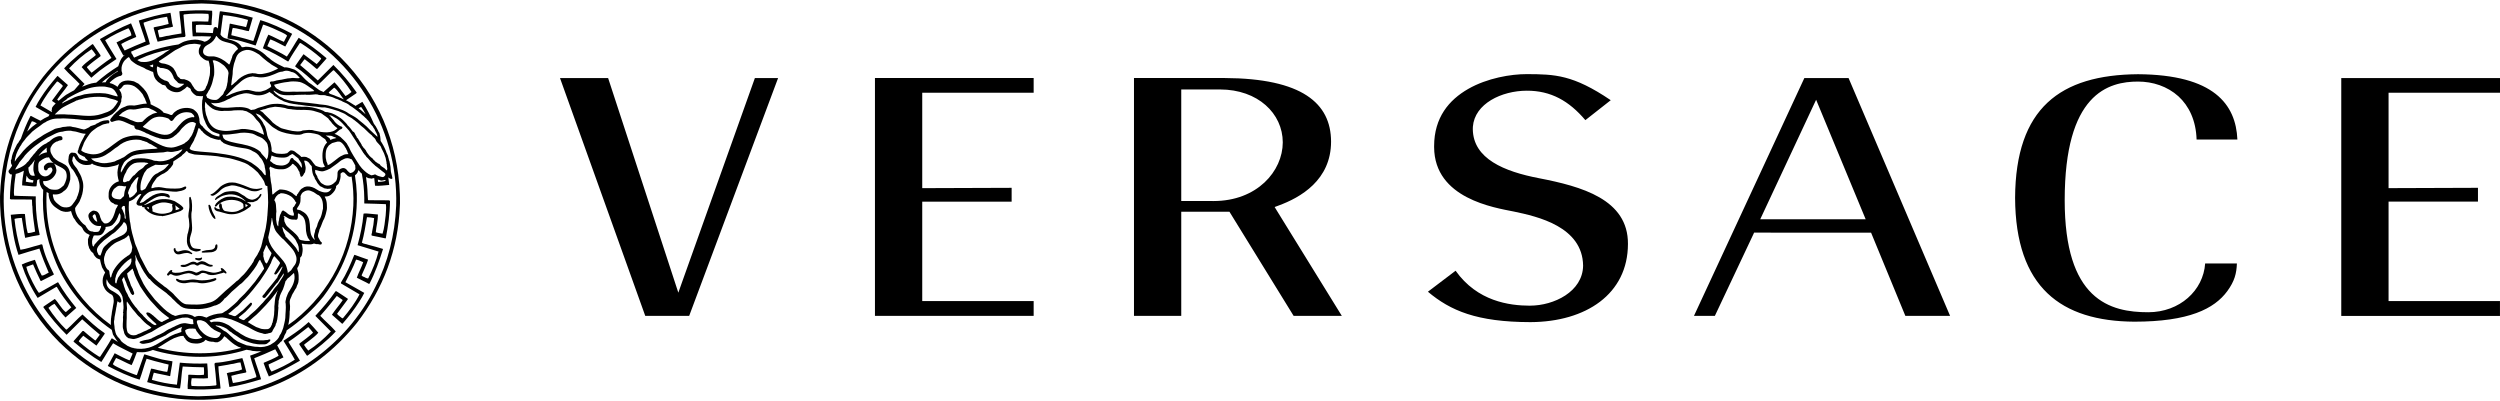 <svg width="162" height="26" viewBox="0 0 162 26" fill="none" xmlns="http://www.w3.org/2000/svg">
<path d="M99.174 20.874C102.774 20.857 105.486 19.054 105.491 15.809C105.511 12.911 102.471 12.079 99.728 11.548C97.478 11.115 95.46 10.291 95.438 8.371C95.438 8.322 95.438 8.27 95.442 8.215C95.556 6.713 97.308 5.882 98.932 5.877C100.503 5.872 101.674 6.54 102.732 7.785L104.376 6.493C101.934 4.84 100.759 4.811 98.933 4.803C97.908 4.802 96.382 5.053 95.141 5.762C93.894 6.477 92.934 7.614 92.931 9.465V9.54C92.95 12.872 96.85 13.456 98.105 13.71C99.622 14.028 102.553 14.683 102.585 17.214C102.563 18.907 100.685 19.803 99.156 19.806L99.135 19.808C97.805 19.805 95.732 19.529 94.323 17.543L92.529 18.904C93.984 20.127 95.687 20.868 99.174 20.874ZM56.697 20.47H66.981V19.509H59.761V13.068H65.554V12.171L59.761 12.192V6.01H66.981V5.056H56.697V20.47ZM130.578 12.82C130.604 18.637 133.564 20.815 138.307 20.845C141.828 20.842 143.484 20.019 144.331 18.862C144.8 18.217 144.927 17.727 144.951 17.072H142.894C142.776 18.82 141.25 20.231 139.206 20.233C137.99 20.233 136.618 20.048 135.555 19.018C134.497 17.989 133.792 16.158 133.792 12.971C133.794 9.551 134.479 7.626 135.438 6.547C136.398 5.467 137.621 5.284 138.544 5.286C139.499 5.286 140.442 5.591 141.163 6.242C141.84 6.862 142.301 7.798 142.339 9.04H144.983C144.884 6.765 143.464 4.841 138.544 4.809C133.501 4.849 130.609 7.001 130.578 12.82ZM41.813 20.47H44.658L50.42 5.059H48.916L44.157 18.396L43.956 18.966L39.406 5.058H36.288L41.813 20.47ZM79.668 13.721L83.828 20.47H86.951L82.728 13.631L82.597 13.415L82.835 13.326C84.269 12.803 86.256 11.673 86.253 9.17C86.243 6.688 84.373 5.079 79.353 5.056L73.482 5.055V20.468H76.545V13.72L79.668 13.721ZM78.645 13.027L76.545 13.023V5.797H79.06C81.515 5.801 83.12 7.354 83.124 9.226C83.119 11.092 81.461 13.024 78.645 13.027ZM121.246 15.078L123.467 20.469H126.366L119.787 5.058H116.922L109.769 20.469H111.123L113.612 15.193L113.665 15.074L121.246 15.078ZM114.063 14.208L117.486 6.888L117.685 6.465L120.895 14.208H114.063ZM151.714 20.472H161.998V19.509H154.779V13.065H160.572V12.17L154.779 12.191V6.009H162V5.058H151.714V20.472Z" fill="black"/>
<path d="M25.233 10.434C25.187 10.372 25.201 10.284 25.166 10.222C25.154 10.06 25.042 9.939 25.009 9.786C24.915 9.551 24.796 9.327 24.653 9.117L24.665 9.101C24.657 8.937 24.63 8.774 24.586 8.615C24.557 8.587 24.55 8.562 24.527 8.532C24.522 8.503 24.498 8.478 24.491 8.445C24.473 8.429 24.467 8.396 24.452 8.375C24.393 8.247 24.318 8.127 24.227 8.019C24.019 7.526 23.77 7.051 23.482 6.599C23.334 6.69 23.186 6.776 23.034 6.864C23.023 6.856 23.011 6.847 23 6.839V6.831C22.95 6.81 22.9 6.776 22.859 6.748C22.738 6.668 22.614 6.595 22.486 6.528C22.463 6.517 22.441 6.508 22.419 6.499L23.089 6.044L23.111 5.993C22.664 5.355 22.16 4.757 21.605 4.209L20.595 5.214C20.222 4.871 19.84 4.538 19.449 4.216L19.725 3.846L19.769 3.854C20.009 4.034 20.278 4.255 20.503 4.457H20.57L21.144 3.809L21.154 3.766C20.577 3.278 19.983 2.819 19.355 2.448C19.093 2.841 18.869 3.27 18.589 3.666C18.178 3.402 17.743 3.22 17.32 2.993L17.465 2.659C17.488 2.624 17.488 2.564 17.54 2.557C17.867 2.68 18.173 2.862 18.487 3.015C18.632 2.746 18.784 2.469 18.929 2.2L18.907 2.178C18.245 1.828 17.583 1.515 16.869 1.303C16.701 1.748 16.584 2.214 16.417 2.659C16.074 2.55 15.724 2.462 15.377 2.374C15.25 2.331 15.115 2.324 14.988 2.28C15.024 2.12 15.024 1.952 15.084 1.807C15.238 1.821 15.389 1.851 15.527 1.888C15.729 1.917 15.928 2.004 16.124 2.018C16.206 1.726 16.291 1.436 16.379 1.144C15.742 0.96 15.092 0.829 14.434 0.751C14.361 0.751 14.316 0.715 14.244 0.743C14.183 1.101 14.161 1.488 14.115 1.862L14.113 1.85C14.09 1.81 14.055 1.778 14.013 1.759C13.954 1.734 13.892 1.768 13.852 1.805C13.816 1.914 13.823 2.036 13.792 2.143C13.433 2.124 13.074 2.113 12.715 2.107L12.702 2.093C12.688 1.94 12.68 1.75 12.702 1.619C12.977 1.584 13.351 1.612 13.649 1.627C13.678 1.619 13.73 1.627 13.712 1.584C13.7 1.3 13.777 0.986 13.747 0.696C13.049 0.637 12.336 0.674 11.636 0.726L11.623 0.755C11.658 1.219 11.746 1.693 11.76 2.167C11.49 2.218 11.207 2.248 10.938 2.313C10.726 2.32 10.537 2.421 10.326 2.421L10.224 1.97C10.348 1.905 10.487 1.875 10.624 1.854C10.814 1.795 11.025 1.795 11.214 1.723C11.119 1.439 11.111 1.119 11.047 0.828C10.348 0.93 9.662 1.124 8.993 1.331C9.123 1.796 9.299 2.234 9.437 2.692C8.978 2.872 8.524 3.066 8.076 3.273C8.003 3.127 7.901 3.004 7.857 2.851C8.163 2.671 8.499 2.538 8.818 2.4L8.826 2.37C8.731 2.079 8.607 1.788 8.491 1.511C7.8 1.786 7.144 2.152 6.481 2.53V2.545C6.73 2.945 6.968 3.353 7.224 3.754C6.78 4.045 6.359 4.386 5.935 4.715C5.826 4.59 5.732 4.503 5.637 4.372V4.335C5.909 4.087 6.213 3.862 6.512 3.643V3.577L6.024 2.863H5.983C5.356 3.336 4.709 3.817 4.154 4.429C4.49 4.815 4.83 5.084 5.16 5.441L5.03 5.587C4.952 5.673 4.876 5.764 4.801 5.853C4.66 5.924 4.523 6.001 4.389 6.084C4.264 6.143 4.148 6.246 4.046 6.325C3.967 6.398 3.881 6.461 3.797 6.529L3.72 6.474L3.712 6.445C3.923 6.132 4.198 5.827 4.403 5.513C4.2 5.324 3.952 5.127 3.749 4.931H3.712C3.312 5.39 2.94 5.864 2.619 6.372C2.503 6.55 2.398 6.735 2.306 6.926C2.601 7.104 2.907 7.267 3.208 7.435C3.184 7.464 3.164 7.496 3.151 7.532C2.961 7.611 2.788 7.711 2.621 7.823C2.416 7.72 2.206 7.623 2.006 7.509L1.971 7.524C1.723 7.997 1.528 8.491 1.351 8.993C1.309 9.05 1.267 9.106 1.23 9.167V9.179C1.184 9.204 1.209 9.262 1.159 9.274C1.15 9.304 1.123 9.32 1.105 9.345C1.034 9.511 0.934 9.66 0.88 9.835C0.839 9.889 0.835 9.955 0.809 10.012C0.8 10.041 0.788 10.073 0.78 10.107L0.755 10.244C0.743 10.277 0.764 10.319 0.726 10.34C0.71 10.376 0.685 10.431 0.714 10.469C0.693 10.574 0.743 10.644 0.78 10.717C0.776 10.784 0.709 10.829 0.685 10.887C0.638 10.941 0.602 11.012 0.555 11.066C0.526 11.162 0.614 11.236 0.666 11.293C0.701 11.304 0.737 11.31 0.773 11.309C0.693 11.829 0.65 12.353 0.643 12.879C0.65 12.915 0.694 12.9 0.716 12.922L2.042 12.93L2.071 12.951L2.085 13.33H2.095C2.106 13.92 2.203 14.447 2.276 15.009C2.129 15.053 1.977 15.096 1.81 15.104L1.788 15.074C1.686 14.688 1.658 14.266 1.613 13.866C1.321 13.844 1.002 13.895 0.696 13.917C0.777 14.797 0.921 15.707 1.199 16.516C1.649 16.373 2.1 16.237 2.554 16.108C2.729 16.64 2.932 17.156 3.157 17.666C3.004 17.73 2.873 17.855 2.706 17.855C2.524 17.528 2.392 17.179 2.262 16.835C2.043 16.9 1.818 16.974 1.607 17.054C1.556 17.098 1.469 17.098 1.41 17.149C1.658 17.909 2.004 18.634 2.438 19.305C2.839 19.056 3.254 18.831 3.66 18.583L3.69 18.605C3.952 19.064 4.279 19.492 4.622 19.916L4.279 20.215H4.244C3.968 19.99 3.785 19.604 3.552 19.372L2.83 19.859L2.809 19.91C3.256 20.549 3.761 21.147 4.316 21.695L5.327 20.69C5.698 21.039 6.098 21.374 6.471 21.687L6.195 22.058L6.152 22.051C5.898 21.86 5.653 21.658 5.416 21.447H5.351L4.775 22.097L4.767 22.14C5.343 22.626 5.938 23.087 6.565 23.457C6.827 23.066 7.052 22.634 7.331 22.241C7.738 22.502 8.174 22.683 8.596 22.91L8.45 23.245C8.428 23.281 8.428 23.34 8.378 23.348C8.05 23.224 7.745 23.043 7.431 22.889C7.285 23.159 7.132 23.435 6.988 23.706L7.009 23.728C7.672 24.076 8.335 24.39 9.048 24.602C9.215 24.157 9.332 23.691 9.499 23.245C9.842 23.354 10.192 23.444 10.54 23.529C10.665 23.573 10.802 23.58 10.927 23.624C10.891 23.784 10.891 23.951 10.833 24.098C10.682 24.084 10.534 24.056 10.388 24.017C10.185 23.987 9.987 23.9 9.791 23.887C9.71 24.18 9.623 24.469 9.536 24.761C10.162 24.942 10.81 25.075 11.48 25.154C11.553 25.154 11.596 25.189 11.669 25.161C11.75 24.71 11.757 24.206 11.838 23.75C12.289 23.779 12.741 23.793 13.199 23.801L13.211 23.814C13.224 23.967 13.233 24.157 13.211 24.287C12.935 24.323 12.562 24.296 12.265 24.28C12.235 24.287 12.184 24.28 12.199 24.323C12.214 24.607 12.135 24.921 12.164 25.21C12.862 25.27 13.575 25.232 14.276 25.18L14.289 25.151C14.254 24.686 14.166 24.212 14.151 23.739C14.421 23.687 14.705 23.658 14.973 23.593C15.184 23.585 15.374 23.484 15.583 23.484L15.687 23.936C15.56 23.996 15.425 24.036 15.286 24.053C15.097 24.112 14.886 24.112 14.696 24.183C14.792 24.467 14.801 24.787 14.865 25.078C15.563 24.975 16.249 24.78 16.918 24.576C16.788 24.109 16.612 23.672 16.474 23.214C16.939 23.032 17.377 22.844 17.836 22.632C17.908 22.779 18.012 22.904 18.053 23.054C17.749 23.236 17.414 23.369 17.093 23.507L17.085 23.536C17.18 23.828 17.304 24.117 17.422 24.396C18.114 24.12 18.767 23.756 19.431 23.377V23.362C19.183 22.963 18.943 22.554 18.687 22.154C19.13 21.862 19.552 21.521 19.976 21.193C20.085 21.317 20.179 21.404 20.273 21.536V21.572C20.003 21.82 19.696 22.045 19.401 22.264V22.33L19.886 23.043H19.93C20.557 22.57 21.203 22.088 21.757 21.478C21.423 21.09 21.082 20.822 20.752 20.465L20.881 20.319C21.207 19.955 21.521 19.555 21.826 19.176L22.192 19.43L22.202 19.459C21.991 19.774 21.715 20.079 21.509 20.394C21.711 20.582 21.96 20.779 22.163 20.974H22.198C22.599 20.515 22.969 20.042 23.29 19.532C23.407 19.355 23.512 19.17 23.605 18.979C23.204 18.738 22.788 18.527 22.382 18.287C22.631 17.804 22.886 17.326 23.075 16.823C23.234 16.845 23.381 16.926 23.536 16.991C23.419 17.34 23.238 17.653 23.122 17.996C23.375 18.135 23.654 18.25 23.908 18.397L23.943 18.384C24.313 17.67 24.578 16.913 24.817 16.147L24.804 16.126C24.493 16.032 24.18 15.944 23.864 15.863C23.728 15.805 23.561 15.812 23.451 15.725C23.598 15.194 23.683 14.633 23.779 14.073C23.938 14.081 24.093 14.095 24.243 14.131C24.223 14.426 24.179 14.718 24.113 15.005C24.128 15.1 24.033 15.18 24.093 15.267C24.385 15.333 24.69 15.377 24.981 15.449L25.001 15.427C25.148 14.662 25.264 13.862 25.272 13.025C25.264 12.989 25.221 13.003 25.198 12.981L23.873 12.973L23.844 12.952L23.821 12.573C23.814 12.188 23.768 11.829 23.719 11.472C23.744 11.486 23.772 11.502 23.8 11.51C23.87 11.569 23.982 11.54 24.066 11.577C24.126 11.556 24.191 11.549 24.25 11.538C24.267 11.705 24.285 11.872 24.303 12.036C24.595 12.058 24.916 12.006 25.221 11.984C25.207 11.829 25.185 11.67 25.165 11.515C25.173 11.508 25.177 11.503 25.185 11.503C25.219 11.544 25.27 11.586 25.335 11.586C25.371 11.623 25.4 11.565 25.431 11.556C25.405 11.349 25.309 11.166 25.316 10.947C25.315 10.777 25.257 10.604 25.233 10.434ZM24.717 9.603C24.794 9.77 24.893 9.919 24.939 10.092C24.984 10.183 25.005 10.292 25.02 10.391C25.034 10.436 25.045 10.486 25.049 10.536C25.029 10.602 25.084 10.641 25.068 10.711C25.065 10.786 25.094 10.864 25.099 10.939H25.093C25.081 10.963 25.096 11.013 25.078 11.043C25.006 11.027 24.991 10.967 24.937 10.923C24.816 10.822 24.679 10.786 24.599 10.641C24.558 10.595 24.478 10.611 24.445 10.549C24.4 10.537 24.356 10.483 24.315 10.462C24.265 10.383 24.183 10.358 24.145 10.272C24.066 10.22 23.994 10.157 23.932 10.085C23.852 9.977 23.755 9.868 23.706 9.744C23.66 9.694 23.619 9.618 23.558 9.578C23.529 9.495 23.418 9.437 23.418 9.329C23.383 9.324 23.383 9.299 23.383 9.27C23.304 9.208 23.293 9.109 23.229 9.045C23.214 8.95 23.09 8.938 23.1 8.825C23 8.746 23.013 8.56 22.867 8.527C22.772 8.397 22.655 8.236 22.524 8.119C22.496 8.068 22.46 8.02 22.419 7.978C22.312 7.874 22.212 7.754 22.086 7.667C21.84 7.506 21.609 7.339 21.311 7.294C21.221 7.244 21.085 7.289 21.014 7.219C20.934 7.161 20.853 7.144 20.767 7.106V7.103C20.41 6.991 20.039 6.891 19.636 6.92C19.464 6.901 19.317 6.916 19.142 6.904C18.991 6.884 18.831 6.85 18.674 6.85C18.663 6.83 18.653 6.854 18.638 6.838C18.354 6.744 18.053 6.709 17.754 6.734C17.397 6.754 17.094 6.904 16.753 6.983C16.617 7.027 16.512 7.124 16.355 7.112C16.248 7.166 16.18 7.066 16.084 7.029C15.394 6.78 14.641 7.153 13.967 6.88C13.95 6.88 13.921 6.859 13.9 6.854C13.826 6.792 13.705 6.747 13.685 6.654C13.777 6.7 13.886 6.683 13.982 6.689C14.102 6.679 14.224 6.676 14.325 6.623C14.346 6.638 14.366 6.612 14.381 6.606C14.567 6.569 14.708 6.444 14.888 6.39C15 6.328 15.105 6.257 15.225 6.228C15.407 6.141 15.602 6.097 15.809 6.054C16.005 6.013 16.227 6.079 16.419 6.133C16.791 6.24 17.15 6.153 17.465 5.958C17.57 6.054 17.697 6.09 17.772 6.211C17.943 6.302 18.104 6.448 18.287 6.509C18.407 6.604 18.582 6.616 18.728 6.679C18.911 6.725 19.127 6.75 19.307 6.775C19.328 6.791 19.374 6.784 19.412 6.787C19.69 6.833 19.971 6.866 20.258 6.893C20.529 6.902 20.766 6.976 21.054 6.96C21.363 7.014 21.649 7.114 21.941 7.201C22.111 7.293 22.318 7.334 22.474 7.468C22.604 7.571 22.781 7.624 22.916 7.753C23.012 7.808 23.088 7.899 23.177 7.953C23.249 8.032 23.339 8.083 23.41 8.164C23.663 8.335 23.842 8.592 24.095 8.77C24.154 8.878 24.286 8.933 24.336 9.043C24.41 9.281 24.668 9.371 24.717 9.603ZM23.023 10.965C23.008 10.977 23.011 11.002 22.998 11.02C22.937 11.102 22.867 11.186 22.751 11.198L22.758 11.206C22.646 11.235 22.593 11.127 22.52 11.069C22.461 10.982 22.387 10.908 22.279 10.891C22.119 10.879 21.977 10.979 21.896 11.092C21.896 11.133 21.884 11.153 21.871 11.187C21.871 11.358 21.871 11.581 21.779 11.735C21.715 11.789 21.655 11.863 21.575 11.917C21.5 11.972 21.413 12.008 21.32 12.022C21.228 12.036 21.134 12.027 21.046 11.996C20.954 11.93 20.82 11.896 20.759 11.796C20.689 11.7 20.633 11.6 20.578 11.509C20.562 11.347 20.406 11.278 20.424 11.095V11.008C20.611 11.042 20.797 11.149 21.004 11.082C21.131 11.047 21.254 10.996 21.369 10.933L21.375 10.937C21.499 10.862 21.636 10.734 21.763 10.659C21.94 10.544 22.05 10.402 22.248 10.323C22.323 10.276 22.409 10.25 22.498 10.248C22.587 10.247 22.674 10.27 22.75 10.314C22.796 10.302 22.799 10.347 22.825 10.373C22.901 10.489 22.966 10.614 23.027 10.74C23.002 10.824 23.053 10.882 23.023 10.965ZM22.896 13.323C22.745 16.277 21.418 18.874 19.111 20.742C18.971 20.851 18.825 20.955 18.679 21.056L18.688 21.017C18.751 20.752 18.773 20.419 18.771 20.176C18.806 20.047 18.779 19.965 18.795 19.832C18.783 19.766 18.783 19.707 18.775 19.637C18.767 19.558 18.775 19.479 18.8 19.404C18.831 19.33 18.866 19.263 18.895 19.189C18.895 19.143 18.942 19.118 18.942 19.068C19.041 18.936 19.097 18.775 19.198 18.654C19.206 18.599 19.239 18.557 19.248 18.507C19.288 18.424 19.329 18.342 19.339 18.246C19.351 18.217 19.334 18.172 19.355 18.142C19.344 18.013 19.364 17.861 19.339 17.735C19.334 17.603 19.269 17.498 19.259 17.369C19.351 17.269 19.375 17.141 19.421 17.02C19.425 16.913 19.461 16.813 19.447 16.709C19.482 16.643 19.536 16.626 19.557 16.552C19.598 16.377 19.64 16.166 19.592 15.979C19.598 15.908 19.547 15.854 19.557 15.788C19.623 15.791 19.687 15.812 19.757 15.821C19.932 15.817 20.11 15.867 20.281 15.806C20.36 15.743 20.443 15.83 20.533 15.821C20.629 15.796 20.694 15.867 20.8 15.842C20.854 15.826 20.85 15.767 20.86 15.717C20.729 15.647 20.713 15.51 20.633 15.402C20.548 15.226 20.687 15.049 20.703 14.869C20.703 14.844 20.734 14.836 20.729 14.808C20.804 14.678 20.841 14.53 20.899 14.396C20.904 14.367 20.936 14.338 20.934 14.309C20.989 14.22 21.033 14.124 21.064 14.023C21.105 13.928 21.123 13.806 21.15 13.707C21.2 13.545 21.191 13.4 21.179 13.225C21.172 13.082 21.137 12.942 21.075 12.813C21.056 12.79 21.044 12.763 21.041 12.733C21.055 12.758 21.101 12.713 21.135 12.733C21.381 12.729 21.549 12.543 21.688 12.352C21.68 12.335 21.7 12.327 21.709 12.315C21.721 12.254 21.768 12.204 21.779 12.138C21.745 12.021 21.884 11.984 21.936 11.913C22.023 11.717 22.097 11.506 22.067 11.265C22.082 11.215 22.137 11.211 22.174 11.169C22.189 11.162 22.219 11.149 22.239 11.165C22.26 11.153 22.294 11.182 22.322 11.19C22.452 11.306 22.563 11.518 22.775 11.444L22.784 11.443C22.882 12.061 22.924 12.689 22.896 13.323ZM17.79 22.167C17.703 22.237 17.6 22.277 17.517 22.344C17.28 22.455 16.989 22.522 16.706 22.476C16.465 22.488 16.239 22.406 15.984 22.377C15.793 22.3 15.588 22.223 15.406 22.135C15.285 22.052 15.14 21.968 15.053 21.864C14.878 21.731 14.742 21.527 14.527 21.445C14.359 21.316 14.218 21.209 14.028 21.143C13.997 21.127 13.982 21.097 13.967 21.093L13.976 21.089L13.967 21.08C13.976 21.068 14.021 21.089 14.053 21.089C14.053 21.089 14.169 21.118 14.233 21.105C14.25 21.134 14.269 21.113 14.289 21.125C14.43 21.166 14.546 21.221 14.676 21.291C14.705 21.303 14.731 21.357 14.772 21.362C14.831 21.445 14.926 21.499 15.021 21.548V21.562C15.119 21.637 15.22 21.699 15.327 21.765C15.431 21.85 15.567 21.92 15.674 21.997C15.755 22.012 15.804 22.076 15.89 22.087C16.227 22.224 16.591 22.335 16.977 22.311C17.084 22.32 17.202 22.323 17.301 22.271C17.381 22.184 17.52 22.15 17.52 22.018C17.436 21.948 17.355 22.062 17.26 22.033C16.987 22.083 16.715 22.054 16.463 21.992C16.357 21.988 16.262 21.938 16.157 21.913C16.067 21.868 15.956 21.843 15.86 21.784C15.689 21.695 15.524 21.592 15.369 21.477L15.36 21.485C15.253 21.394 15.134 21.328 15.03 21.236C14.933 21.16 14.833 21.07 14.727 21.029C14.52 20.917 14.284 20.833 14.038 20.842C13.916 20.842 13.802 20.833 13.701 20.888C13.655 20.866 13.614 20.834 13.584 20.793C13.59 20.801 13.576 20.777 13.584 20.767C13.691 20.727 13.796 20.676 13.912 20.662C14.008 20.605 14.136 20.608 14.24 20.579C14.505 20.545 14.739 20.635 14.984 20.697C15.256 20.802 15.523 20.919 15.784 21.049C16.198 21.226 16.549 21.522 17.013 21.601C17.008 21.613 17.119 21.635 17.119 21.635C17.172 21.631 17.206 21.66 17.251 21.625C17.292 21.637 17.351 21.61 17.392 21.597C17.478 21.576 17.593 21.576 17.641 21.485C17.687 21.352 17.782 21.244 17.841 21.12C17.877 21.064 17.853 20.978 17.912 20.928C18.008 20.616 18.014 20.264 18.042 19.927C18.022 19.869 18.032 19.795 18.042 19.724C18.059 19.649 18.053 19.579 18.053 19.503C18.077 19.445 18.088 19.384 18.102 19.326C18.133 19.115 18.244 18.936 18.335 18.748C18.4 18.594 18.44 18.429 18.488 18.271C18.493 18.235 18.493 18.21 18.534 18.188C18.584 18.114 18.641 18.013 18.726 17.981C18.841 17.874 18.941 17.79 19.048 17.685C19.062 17.717 19.07 17.751 19.072 17.786C19.143 18.188 18.965 18.524 18.765 18.832C18.655 18.978 18.615 19.135 18.549 19.296C18.537 19.426 18.464 19.545 18.513 19.683C18.543 19.999 18.493 20.276 18.488 20.605C18.464 20.831 18.398 21.041 18.352 21.252C18.281 21.414 18.245 21.588 18.127 21.726C18.072 21.914 17.934 22.041 17.79 22.167ZM8.659 22.56V22.548C8.529 22.548 8.394 22.461 8.261 22.411C8.099 22.278 7.88 22.204 7.788 22C7.735 21.95 7.697 21.874 7.631 21.838C7.627 21.803 7.597 21.792 7.595 21.767C7.479 21.651 7.475 21.455 7.429 21.303C7.433 21.112 7.349 20.905 7.408 20.718C7.417 20.611 7.424 20.477 7.458 20.37C7.492 20.216 7.513 20.054 7.538 19.905C7.558 19.897 7.542 19.865 7.553 19.847C7.553 19.777 7.587 19.718 7.583 19.647C7.604 19.613 7.604 19.581 7.608 19.54C7.617 19.536 7.629 19.53 7.629 19.524C7.67 19.557 7.724 19.627 7.79 19.61C7.831 19.594 7.865 19.54 7.865 19.49C7.86 19.481 7.844 19.465 7.865 19.461C7.848 19.44 7.86 19.39 7.836 19.385C7.802 19.141 7.52 18.992 7.303 18.866C7.071 18.759 6.885 18.555 6.892 18.264C6.892 18.218 6.896 18.158 6.907 18.11C6.913 18.122 6.932 18.105 6.932 18.125L6.936 18.117C6.957 18.217 7.036 18.342 7.128 18.428C7.198 18.474 7.232 18.545 7.314 18.565C7.46 18.69 7.662 18.727 7.759 18.906C7.838 19.006 7.888 19.109 7.934 19.225C7.967 19.371 7.971 19.503 7.988 19.644C7.997 19.785 8.022 19.947 7.988 20.101C7.988 20.136 7.993 20.168 7.984 20.206C7.938 20.227 7.993 20.272 7.988 20.306C7.978 20.389 7.984 20.489 7.967 20.568C8.001 20.841 7.897 21.137 8.003 21.389C7.995 21.455 8.057 21.494 8.04 21.566C8.081 21.643 8.099 21.729 8.176 21.778C8.193 21.808 8.193 21.852 8.237 21.844C8.275 21.87 8.288 21.915 8.338 21.915C8.449 21.927 8.563 21.974 8.679 21.97C9.093 21.894 9.45 21.658 9.832 21.502C10.11 21.33 10.384 21.157 10.679 21.028C10.906 20.878 11.168 20.807 11.418 20.691C11.549 20.641 11.688 20.631 11.825 20.585C11.967 20.594 12.136 20.544 12.268 20.619C12.351 20.635 12.422 20.68 12.51 20.71C12.505 20.805 12.53 20.917 12.539 21C12.29 21.047 12.087 20.896 11.839 20.955C11.689 20.967 11.557 21.047 11.425 21.101L11.42 21.097C11.316 21.171 11.174 21.204 11.063 21.279C10.893 21.338 10.743 21.448 10.606 21.54C10.482 21.594 10.374 21.677 10.24 21.716C10.245 21.728 10.224 21.728 10.215 21.728C10.09 21.783 9.994 21.854 9.871 21.894V21.903C9.828 21.931 9.781 21.952 9.731 21.965C9.684 21.974 9.643 21.994 9.593 22.006C9.559 22.022 9.508 22.002 9.473 22.026C9.344 22.035 9.228 22.087 9.108 22.117C9.073 22.129 9.028 22.162 9.049 22.204C9.053 22.215 9.064 22.22 9.074 22.215C9.149 22.275 9.252 22.291 9.352 22.275C9.53 22.244 9.737 22.22 9.884 22.143C10.116 22.016 10.352 21.915 10.589 21.801C10.63 21.792 10.672 21.742 10.718 21.742C10.748 21.713 10.793 21.701 10.826 21.662C11.062 21.492 11.365 21.391 11.621 21.248C11.684 21.243 11.729 21.194 11.796 21.203C11.806 21.223 11.768 21.236 11.784 21.264C11.775 21.259 11.772 21.268 11.768 21.272C11.757 21.318 11.727 21.379 11.752 21.426V21.512C11.616 21.549 11.482 21.62 11.345 21.645L11.341 21.649C11.208 21.699 11.075 21.77 10.947 21.836C10.935 21.87 10.872 21.87 10.857 21.897C10.649 21.992 10.495 22.125 10.296 22.224L10.293 22.22C10.283 22.261 10.237 22.25 10.222 22.271C10.147 22.311 10.06 22.376 9.985 22.39V22.4C9.869 22.461 9.764 22.486 9.636 22.531C9.318 22.621 8.982 22.63 8.659 22.56ZM7.315 19.876C7.315 19.876 7.29 20.067 7.265 20.15C7.261 20.166 7.27 20.183 7.256 20.195C7.251 20.325 7.222 20.426 7.206 20.547C7.202 20.588 7.211 20.609 7.194 20.634C7.194 20.77 7.17 20.924 7.189 21.062C4.53 19.15 2.823 15.899 3.023 12.44C3.064 12.468 3.107 12.496 3.154 12.523C3.143 12.644 3.171 12.756 3.191 12.855C3.227 12.915 3.227 12.997 3.271 13.055C3.407 13.347 3.685 13.512 3.951 13.661C4.153 13.732 4.324 13.757 4.545 13.695C4.557 13.683 4.585 13.67 4.603 13.678C4.645 13.832 4.698 13.977 4.769 14.119C4.811 14.164 4.845 14.218 4.874 14.26C4.908 14.35 4.986 14.416 5.04 14.491C5.123 14.607 5.265 14.649 5.338 14.779C5.4 14.956 5.55 15.119 5.731 15.181C5.752 15.214 5.814 15.197 5.806 15.252C5.745 15.317 5.745 15.416 5.699 15.497C5.703 15.653 5.687 15.858 5.76 16.003C5.756 16.058 5.797 16.082 5.806 16.135C5.81 16.14 5.818 16.152 5.831 16.152C5.856 16.277 5.963 16.334 6.043 16.409C6.077 16.539 6.173 16.637 6.268 16.725C6.335 16.767 6.417 16.792 6.492 16.821C6.492 16.857 6.492 16.896 6.504 16.925C6.525 17.037 6.554 17.141 6.59 17.244C6.602 17.323 6.653 17.401 6.695 17.46C6.72 17.535 6.786 17.591 6.815 17.662C6.77 17.732 6.737 17.816 6.704 17.89C6.638 18.084 6.633 18.295 6.689 18.493C6.701 18.522 6.701 18.553 6.73 18.579C6.813 18.82 7.036 19.002 7.264 19.112C7.323 19.186 7.356 19.278 7.36 19.373C7.398 19.544 7.34 19.71 7.315 19.876ZM1.719 11.376C1.761 11.465 1.819 11.548 1.903 11.612C1.98 11.656 2.073 11.675 2.165 11.682C2.156 11.732 2.148 11.783 2.139 11.834C1.982 11.829 1.826 11.81 1.673 11.775C1.683 11.643 1.698 11.51 1.719 11.376ZM2.256 11.384C2.149 11.392 2.003 11.405 1.949 11.293C1.857 11.177 1.848 11.007 1.837 10.857C1.92 10.811 1.949 10.72 2.023 10.666C2.073 10.624 2.106 10.566 2.139 10.512C2.201 10.47 2.195 10.405 2.256 10.374C2.173 10.575 2.164 10.787 2.164 10.993C2.173 11.135 2.227 11.247 2.256 11.384ZM2.289 9.89C2.202 9.964 2.143 10.056 2.077 10.139C1.947 10.259 1.89 10.436 1.739 10.541C1.699 10.616 1.623 10.662 1.558 10.716C1.475 10.766 1.404 10.82 1.312 10.858C1.202 10.894 1.106 10.978 0.98 10.982C1.054 10.82 1.188 10.662 1.263 10.509C1.379 10.359 1.52 10.218 1.616 10.069C2.03 9.601 2.528 9.252 3.055 8.924C3.383 8.787 3.678 8.55 4.064 8.53C4.22 8.479 4.412 8.464 4.595 8.471C4.712 8.513 4.844 8.507 4.964 8.542C5.156 8.587 5.331 8.672 5.542 8.666C5.558 8.671 5.542 8.687 5.542 8.7C5.487 8.757 5.446 8.826 5.421 8.9C5.296 9.111 5.189 9.327 5.114 9.556C5.105 9.614 5.072 9.659 5.077 9.717C5.027 9.75 5.036 9.813 5.036 9.863C5.086 10.004 5.267 10.066 5.393 10.129C5.438 10.133 5.442 10.162 5.488 10.164C5.533 10.285 5.629 10.322 5.7 10.411C5.5 10.452 5.309 10.376 5.147 10.274C5.036 10.162 5.022 9.958 4.849 9.905C4.748 9.917 4.616 9.839 4.553 9.946C4.421 10.041 4.462 10.242 4.424 10.385L4.436 10.394C4.426 10.444 4.43 10.496 4.447 10.544C4.483 10.669 4.56 10.78 4.625 10.892L4.621 10.897C4.827 11.072 4.891 11.311 5.033 11.519C5.033 11.581 5.082 11.615 5.082 11.681C5.203 11.979 5.157 12.361 5.041 12.657C5.025 12.723 4.97 12.777 4.97 12.852C4.9 12.947 4.854 13.059 4.768 13.15C4.689 13.267 4.612 13.378 4.47 13.416C4.279 13.471 4.022 13.441 3.871 13.309C3.715 13.188 3.514 13.056 3.465 12.839C3.453 12.757 3.41 12.686 3.428 12.591C3.701 12.636 3.951 12.562 4.128 12.387C4.395 12.238 4.477 11.915 4.552 11.632C4.576 11.293 4.537 10.918 4.245 10.691C4.099 10.602 3.948 10.523 3.793 10.454C3.671 10.386 3.56 10.299 3.465 10.197C3.385 10.052 3.258 9.911 3.265 9.72C3.259 9.68 3.261 9.639 3.271 9.6C3.281 9.561 3.299 9.524 3.323 9.492C3.39 9.338 3.52 9.251 3.655 9.176C3.701 9.164 3.742 9.167 3.776 9.135C3.856 9.076 3.997 9.123 4.049 9.019C4.054 8.952 4.045 8.894 4.004 8.853C3.888 8.782 3.73 8.837 3.617 8.882C3.441 8.944 3.314 9.068 3.18 9.181C3.101 9.201 3.055 9.264 2.993 9.297C2.815 9.363 2.661 9.488 2.529 9.616C2.508 9.653 2.462 9.67 2.429 9.702C2.409 9.786 2.318 9.803 2.289 9.89ZM11.437 9.795C11.569 9.79 11.693 9.699 11.818 9.674C11.81 9.745 11.727 9.803 11.687 9.865L11.678 9.861C11.668 9.877 11.643 9.873 11.649 9.895L11.643 9.89C11.614 9.915 11.607 9.939 11.573 9.953C11.548 9.997 11.467 10.006 11.443 10.048L11.439 10.043C11.369 10.118 11.264 10.155 11.198 10.221C11.169 10.238 11.115 10.271 11.073 10.271C11.048 10.3 11.006 10.3 10.99 10.325C10.72 10.43 10.434 10.491 10.144 10.425C10.057 10.425 10.004 10.425 9.927 10.395C9.828 10.334 9.703 10.337 9.584 10.296C9.293 10.245 8.996 10.243 8.704 10.287C8.68 10.316 8.624 10.303 8.588 10.32C8.434 10.416 8.265 10.486 8.176 10.644C8.1 10.733 8.037 10.833 7.989 10.939C7.956 10.968 7.96 11.005 7.931 11.039C7.922 11.08 7.865 11.12 7.86 11.165L7.856 11.16C7.852 11.176 7.84 11.169 7.831 11.165C7.835 11.106 7.815 11.007 7.852 10.962C7.873 10.795 7.972 10.664 8.039 10.518C8.155 10.376 8.32 10.281 8.453 10.177C8.693 10.007 9.013 9.999 9.308 9.953C9.619 9.907 9.988 9.922 10.325 9.886C10.5 9.889 10.674 9.868 10.843 9.824L11.01 9.841V9.845C11.15 9.861 11.295 9.824 11.437 9.795ZM10.149 7.582C10.407 7.528 10.659 7.587 10.893 7.673C10.985 7.702 11.07 7.945 11.2 7.793C11.208 7.768 11.241 7.765 11.25 7.736C11.271 7.699 11.309 7.657 11.33 7.623C11.439 7.496 11.577 7.397 11.734 7.337C11.89 7.277 12.059 7.258 12.225 7.28C12.308 7.291 12.412 7.304 12.467 7.376C12.526 7.42 12.583 7.482 12.588 7.557C12.6 7.557 12.596 7.566 12.596 7.578C12.592 7.582 12.584 7.594 12.575 7.594L12.57 7.586L12.562 7.602C12.454 7.568 12.354 7.618 12.266 7.636C11.898 7.74 11.627 8.093 11.4 8.374C11.305 8.462 11.225 8.524 11.129 8.607C10.73 8.893 10.228 8.64 9.83 8.499C9.653 8.424 9.494 8.334 9.311 8.258L9.249 8.209C9.528 7.993 9.768 7.645 10.149 7.582ZM9.232 7.885C9.141 7.92 9.03 7.906 8.934 7.92C8.764 7.92 8.624 7.812 8.461 7.774C8.226 7.642 7.971 7.552 7.705 7.508C7.751 7.428 7.851 7.391 7.906 7.309C8.081 7.209 8.279 7.06 8.504 7.087C8.898 7.149 9.223 6.913 9.651 7.004L9.805 7.083C9.941 7.129 10.07 7.212 10.195 7.295C10.065 7.331 9.917 7.349 9.812 7.427C9.58 7.532 9.415 7.699 9.232 7.885ZM12.532 7.088C12.251 6.947 11.864 6.976 11.598 7.088C11.561 7.117 11.543 7.117 11.498 7.132C11.39 7.199 11.257 7.29 11.19 7.404C11.149 7.465 11.091 7.462 11.028 7.437C10.884 7.363 10.742 7.352 10.597 7.301C10.551 7.205 10.435 7.151 10.369 7.08C10.178 6.951 9.962 6.869 9.759 6.757C9.763 6.603 9.705 6.487 9.655 6.355C9.63 6.284 9.609 6.209 9.575 6.143C9.444 5.837 9.193 5.624 8.97 5.421C8.865 5.38 8.784 5.317 8.68 5.272C8.394 5.201 8.074 5.18 7.829 5.347C7.808 5.4 7.728 5.404 7.717 5.463C7.679 5.509 7.648 5.561 7.626 5.616C7.576 5.625 7.564 5.58 7.526 5.562C7.402 5.487 7.29 5.421 7.141 5.392C7.129 5.392 7.104 5.376 7.11 5.347C7.313 5.151 7.547 4.96 7.84 4.909C7.886 4.876 7.932 4.83 7.927 4.768C7.902 4.718 7.915 4.661 7.877 4.614C7.886 4.51 7.857 4.365 7.902 4.265V4.24H7.906C7.957 4.075 8.048 3.913 8.189 3.817C8.223 3.756 8.301 3.738 8.35 3.697C8.421 3.763 8.442 3.879 8.526 3.943C8.683 4.072 8.858 4.205 9.06 4.275C9.16 4.336 9.277 4.358 9.372 4.424L9.377 4.42C9.447 4.486 9.517 4.503 9.601 4.536C9.705 4.573 9.813 4.641 9.921 4.661C9.954 4.807 9.975 4.98 10.066 5.097V5.113C10.141 5.196 10.223 5.312 10.331 5.366C10.386 5.403 10.457 5.453 10.518 5.495C10.549 5.491 10.56 5.516 10.592 5.507C10.634 5.523 10.675 5.523 10.718 5.544C10.743 5.589 10.764 5.636 10.797 5.676C10.851 5.776 10.942 5.801 11.025 5.863C11.252 5.992 11.605 6.041 11.821 5.851C11.928 5.792 12.021 5.722 12.094 5.63L12.136 5.609C12.206 5.689 12.381 5.709 12.373 5.855C12.452 6.005 12.588 6.126 12.729 6.207C12.87 6.219 13.007 6.245 13.152 6.228C13.164 6.236 13.146 6.262 13.157 6.282C13.131 6.294 13.145 6.32 13.141 6.349H13.137L13.128 6.436C13.111 6.456 13.111 6.485 13.106 6.51C13.069 6.873 13.094 7.239 13.181 7.594C13.215 7.735 13.293 7.855 13.335 7.997C13.402 8.113 13.45 8.245 13.562 8.34C13.724 8.551 13.98 8.612 14.227 8.688V8.7H14.222C14.192 8.741 14.257 8.816 14.202 8.846C14.032 8.822 13.867 8.771 13.712 8.695C13.652 8.633 13.571 8.609 13.511 8.554C13.411 8.479 13.289 8.397 13.219 8.297C13.144 8.251 13.144 8.16 13.063 8.139C12.988 8.061 12.914 7.977 12.933 7.853L12.921 7.845C12.938 7.712 12.897 7.599 12.862 7.492C12.814 7.312 12.68 7.2 12.532 7.088ZM6.834 5.333C6.758 5.334 6.68 5.336 6.601 5.339C6.67 5.28 6.735 5.222 6.804 5.164C7.075 4.959 7.353 4.765 7.64 4.583C7.641 4.595 7.641 4.605 7.642 4.616C7.555 4.691 7.439 4.732 7.344 4.807C7.283 4.866 7.182 4.919 7.112 4.993C7.029 5.085 6.921 5.18 6.863 5.293C6.876 5.32 6.842 5.32 6.834 5.333ZM12.997 3.652C13.13 3.772 13.262 3.909 13.453 3.934C13.465 3.93 13.489 3.914 13.503 3.926C13.544 3.98 13.538 4.057 13.565 4.117C13.585 4.204 13.582 4.303 13.611 4.386C13.605 4.594 13.626 4.834 13.556 5.021C13.536 5.092 13.53 5.172 13.506 5.233V5.245C13.49 5.275 13.482 5.311 13.471 5.341V5.37C13.453 5.391 13.453 5.428 13.436 5.453C13.427 5.482 13.41 5.515 13.401 5.544C13.363 5.589 13.338 5.643 13.33 5.701C13.316 5.726 13.295 5.751 13.285 5.78C13.27 5.793 13.251 5.801 13.259 5.826L13.256 5.818C13.159 5.938 12.943 5.913 12.819 5.909C12.741 5.872 12.672 5.82 12.616 5.755L12.611 5.759C12.59 5.698 12.545 5.659 12.516 5.602L12.513 5.606C12.493 5.552 12.454 5.531 12.439 5.481C12.43 5.481 12.427 5.452 12.414 5.44C12.335 5.274 12.168 5.203 11.995 5.154V5.145C11.896 5.105 11.699 5.18 11.642 5.059C11.608 5.013 11.543 4.997 11.518 4.947L11.514 4.954C11.489 4.905 11.467 4.859 11.443 4.81C11.402 4.677 11.314 4.539 11.243 4.432C11.069 4.236 10.758 4.12 10.475 4.1C10.405 4.071 10.313 4.046 10.289 3.971C10.625 3.759 10.982 3.507 11.314 3.277C11.334 3.289 11.339 3.248 11.364 3.248C11.513 3.161 11.654 3.115 11.808 3.015C12.003 2.925 12.235 2.845 12.446 2.85C12.629 2.808 12.829 2.866 13.011 2.895L13.02 2.916L13.015 2.912C13.011 2.937 12.981 2.953 12.986 2.986C12.986 3.007 12.949 3.015 12.951 3.046C12.893 3.128 12.877 3.245 12.881 3.361C12.876 3.478 12.942 3.569 12.997 3.652ZM13.839 4.108C13.822 4.046 13.79 3.983 13.784 3.921C13.885 3.876 13.994 3.942 14.091 3.971C14.256 4.046 14.348 4.125 14.499 4.233C14.605 4.324 14.659 4.428 14.747 4.531C14.767 4.59 14.806 4.651 14.806 4.722C14.814 4.734 14.811 4.751 14.811 4.763H14.806C14.781 4.953 14.755 5.149 14.747 5.34H14.739C14.739 5.406 14.704 5.469 14.708 5.531C14.699 5.563 14.689 5.595 14.679 5.627C14.679 5.697 14.623 5.768 14.604 5.829C14.559 5.879 14.533 5.945 14.5 6.004C14.489 6.104 14.403 6.17 14.334 6.229C14.238 6.32 14.156 6.436 14.014 6.474C13.828 6.491 13.633 6.458 13.483 6.362C13.441 6.358 13.411 6.322 13.402 6.282C13.406 6.228 13.342 6.207 13.366 6.153C13.376 6.128 13.401 6.116 13.402 6.087C13.478 6.008 13.492 5.892 13.578 5.805C13.658 5.628 13.739 5.448 13.78 5.257C13.815 5.125 13.84 4.991 13.874 4.859C13.894 4.608 13.882 4.356 13.839 4.108ZM17.985 4.465C17.799 4.544 17.632 4.636 17.427 4.697C17.155 4.767 16.861 4.854 16.586 4.763C16.515 4.742 16.453 4.767 16.382 4.738C16.257 4.763 16.122 4.767 16.015 4.813C15.754 4.902 15.519 5.054 15.331 5.257L15.335 5.261C15.24 5.328 15.158 5.411 15.079 5.482C15.043 5.49 15.032 5.536 14.986 5.528C14.968 5.502 14.998 5.445 14.997 5.395C15.013 5.122 15.093 4.876 15.083 4.59C15.095 4.544 15.095 4.482 15.104 4.423C15.134 4.278 15.154 4.126 15.215 3.987C15.269 3.816 15.315 3.625 15.441 3.488C15.548 3.385 15.677 3.307 15.815 3.269C16.181 3.148 16.494 3.355 16.795 3.534L17.047 3.762C17.182 3.862 17.318 3.999 17.465 4.086C17.616 4.231 17.833 4.306 18.014 4.433L17.98 4.458L17.985 4.465ZM15.237 5.611C15.262 5.574 15.317 5.557 15.332 5.519C15.362 5.504 15.392 5.469 15.433 5.445C15.443 5.42 15.478 5.403 15.499 5.383C15.653 5.233 15.82 5.113 16.022 5.031C16.109 5.01 16.198 4.968 16.293 4.972C16.4 4.918 16.505 4.997 16.62 4.984C17.011 5.075 17.411 4.963 17.774 4.809C17.934 4.734 18.122 4.643 18.312 4.639C18.372 4.605 18.442 4.602 18.508 4.584C18.641 4.572 18.774 4.613 18.885 4.663C19.127 4.694 19.263 4.867 19.421 5.038V5.052C19.244 5.104 19.044 5.019 18.842 5.065C18.571 5.065 18.314 5.172 18.05 5.189L18.044 5.194C17.894 5.194 17.756 5.299 17.602 5.277C17.556 5.277 17.515 5.285 17.494 5.335C17.46 5.418 17.549 5.435 17.553 5.511C17.553 5.544 17.588 5.581 17.569 5.61C17.498 5.697 17.373 5.747 17.276 5.809C17.181 5.872 17.051 5.88 16.945 5.93C16.92 5.91 16.916 5.942 16.891 5.939C16.841 5.935 16.788 5.951 16.739 5.943V5.939C16.487 5.968 16.251 5.819 15.989 5.827C15.552 5.862 15.126 6.014 14.745 6.205C14.708 6.214 14.679 6.217 14.645 6.23C14.641 6.197 14.679 6.18 14.7 6.155C14.88 5.972 15.055 5.781 15.237 5.611ZM19.555 5.353C19.832 5.458 20.044 5.657 20.286 5.807C20.298 5.847 20.36 5.861 20.36 5.906C19.993 5.956 19.589 5.931 19.223 5.943C18.916 5.922 18.574 5.993 18.261 5.906C18.192 5.864 18.099 5.852 18.04 5.795C17.946 5.761 17.868 5.695 17.819 5.608C17.794 5.571 17.76 5.537 17.774 5.487C18.069 5.407 18.363 5.336 18.661 5.309C18.883 5.259 19.105 5.273 19.345 5.297C19.345 5.306 19.356 5.309 19.357 5.312C19.425 5.287 19.484 5.345 19.555 5.353ZM13.769 7.038C13.852 7.076 13.928 7.121 14.026 7.146L14.031 7.138C14.211 7.192 14.358 7.208 14.553 7.182C14.754 7.182 14.956 7.194 15.157 7.153C15.358 7.144 15.53 7.141 15.726 7.149C15.847 7.203 15.975 7.178 16.075 7.269C16.213 7.332 16.338 7.421 16.443 7.531C16.502 7.606 16.563 7.682 16.617 7.755C16.703 7.831 16.771 7.913 16.842 8.009C16.901 8.15 16.986 8.282 17.029 8.427C17.067 8.511 17.067 8.61 17.104 8.698L17.098 8.732C16.821 8.62 16.559 8.453 16.256 8.416C16.021 8.374 15.738 8.316 15.5 8.39C15.094 8.441 14.687 8.541 14.278 8.445C13.915 8.395 13.655 8.163 13.509 7.847C13.48 7.752 13.423 7.652 13.403 7.552C13.342 7.444 13.336 7.315 13.306 7.194C13.282 7.129 13.317 7.024 13.276 6.958C13.286 6.829 13.276 6.721 13.3 6.589C13.371 6.668 13.427 6.792 13.539 6.85V6.86C13.616 6.935 13.691 6.98 13.769 7.038ZM19.185 8.732C19.326 8.737 19.497 8.744 19.621 8.67L19.631 8.675L19.642 8.658C19.973 8.559 20.307 8.629 20.624 8.717C20.655 8.75 20.694 8.758 20.736 8.776C20.841 8.876 20.963 8.946 21.072 9.022C21.113 9.071 21.128 9.152 21.177 9.197L21.198 9.23C20.891 9.525 20.86 9.993 20.916 10.421C20.927 10.533 20.967 10.646 21.026 10.745C21.04 10.758 21.055 10.769 21.072 10.778C20.88 10.924 20.644 10.814 20.464 10.745C20.443 10.72 20.398 10.699 20.387 10.662C20.252 10.531 20.172 10.301 19.976 10.239C19.835 10.139 19.694 10.152 19.528 10.173C19.423 10.04 19.261 9.961 19.134 9.845C19.093 9.809 19.045 9.782 18.993 9.765C18.942 9.748 18.887 9.741 18.833 9.745C18.742 9.791 18.691 9.87 18.608 9.926C18.376 9.993 18.16 9.972 17.919 9.947C17.819 9.923 17.724 9.884 17.636 9.831C17.57 9.77 17.615 9.661 17.595 9.579C17.58 9.459 17.549 9.347 17.524 9.227C17.479 9.094 17.374 8.995 17.347 8.854C17.302 8.774 17.312 8.671 17.282 8.583C17.232 8.405 17.212 8.214 17.091 8.064C17.021 7.862 16.864 7.695 16.708 7.536C16.667 7.471 16.61 7.412 16.567 7.35C16.658 7.37 16.75 7.412 16.834 7.454C16.85 7.463 16.846 7.488 16.871 7.479C17.097 7.732 17.347 7.945 17.593 8.172C17.704 8.277 17.86 8.343 17.981 8.426V8.434C18.337 8.612 18.757 8.691 19.185 8.732ZM20.924 13.579H20.914C20.879 13.779 20.829 13.972 20.753 14.148C20.694 14.219 20.667 14.318 20.623 14.397C20.623 14.438 20.576 14.463 20.587 14.508C20.581 14.515 20.577 14.523 20.575 14.531C20.573 14.54 20.573 14.549 20.575 14.558H20.566C20.548 14.728 20.413 14.841 20.413 15.019C20.366 15.151 20.306 15.33 20.382 15.467C20.377 15.493 20.418 15.504 20.413 15.525C20.395 15.53 20.371 15.517 20.354 15.505C20.348 15.489 20.313 15.484 20.317 15.465C20.222 15.364 20.158 15.238 20.132 15.102C20.073 14.866 20.1 14.571 20.046 14.334C20.025 14.176 19.967 14.064 19.879 13.932C19.773 13.791 19.617 13.711 19.473 13.629H19.456V13.625C19.401 13.604 19.34 13.599 19.291 13.588C19.273 13.576 19.236 13.572 19.232 13.546C19.277 13.426 19.368 13.344 19.416 13.227C19.477 13.11 19.477 12.965 19.477 12.824C19.495 12.812 19.47 12.795 19.477 12.779C19.483 12.745 19.463 12.699 19.49 12.674C19.502 12.64 19.525 12.612 19.533 12.579C19.59 12.458 19.691 12.429 19.791 12.367L19.801 12.376C19.831 12.347 19.892 12.351 19.931 12.339C20.056 12.314 20.188 12.398 20.309 12.444C20.433 12.51 20.534 12.618 20.666 12.659C20.915 12.863 20.939 13.187 20.931 13.527C20.91 13.539 20.924 13.564 20.924 13.579ZM18.641 17.596C18.629 17.491 18.588 17.394 18.564 17.29C18.49 17.019 18.273 16.812 18.101 16.609C17.87 16.36 17.632 16.101 17.497 15.788C17.43 15.668 17.401 15.531 17.38 15.381C17.447 15.095 17.512 14.808 17.557 14.509C17.572 14.385 17.611 14.256 17.603 14.132L17.632 14.136C17.632 14.223 17.662 14.297 17.673 14.382C17.708 14.473 17.682 14.539 17.737 14.623C17.744 14.697 17.778 14.759 17.8 14.83C17.858 14.991 17.994 15.141 18.115 15.269C18.198 15.356 18.276 15.451 18.373 15.514C18.538 15.706 18.741 15.887 18.907 16.094C19.018 16.219 19.104 16.365 19.159 16.522C19.264 16.754 19.217 17.069 19.044 17.244C18.977 17.327 18.923 17.435 18.861 17.517C18.79 17.572 18.716 17.628 18.649 17.687C18.633 17.662 18.654 17.639 18.641 17.596ZM17.769 20.2C17.774 20.436 17.71 20.672 17.662 20.904C17.645 20.925 17.617 20.963 17.627 21.005C17.622 21.029 17.602 21.054 17.592 21.079C17.556 21.186 17.481 21.291 17.365 21.325C17.183 21.34 16.971 21.34 16.811 21.27V21.265C16.732 21.25 16.666 21.204 16.6 21.191C16.434 21.095 16.21 20.98 16.057 20.874C16.172 20.762 16.292 20.688 16.398 20.577C16.71 20.34 16.971 20.028 17.238 19.759C17.415 19.548 17.602 19.366 17.76 19.142C17.838 19.034 17.943 18.921 18.003 18.813C17.997 18.884 17.947 18.904 17.944 18.975C17.908 19.075 17.87 19.175 17.843 19.278C17.828 19.419 17.793 19.58 17.793 19.726C17.761 19.88 17.794 20.042 17.769 20.2ZM17.662 18.867C17.525 19.037 17.414 19.209 17.272 19.34C17.165 19.44 17.064 19.602 16.95 19.697C16.774 19.883 16.587 20.096 16.396 20.246C16.335 20.311 16.25 20.358 16.194 20.421C16.094 20.55 15.941 20.616 15.828 20.736C15.747 20.766 15.682 20.701 15.606 20.678C15.559 20.641 15.474 20.637 15.47 20.562C15.612 20.45 15.767 20.329 15.903 20.209C16.018 20.08 16.18 19.936 16.294 19.786C16.301 19.745 16.35 19.707 16.326 19.657C16.301 19.626 16.267 19.594 16.229 19.623C16.068 19.764 15.894 19.971 15.732 20.112C15.673 20.148 15.626 20.203 15.576 20.228C15.57 20.262 15.525 20.263 15.51 20.282C15.434 20.358 15.344 20.419 15.261 20.478C15.176 20.507 15.07 20.448 14.99 20.419C14.927 20.399 14.826 20.384 14.789 20.332C14.985 20.207 15.127 20.05 15.298 19.914C15.52 19.764 15.664 19.511 15.877 19.354C16.249 18.972 16.53 18.607 16.847 18.196C17.072 17.86 17.274 17.569 17.466 17.22C17.482 17.179 17.501 17.125 17.536 17.088C17.557 17.034 17.587 16.984 17.599 16.922C17.638 16.852 17.653 16.772 17.703 16.701C17.729 16.667 17.734 16.615 17.785 16.602C17.825 16.631 17.831 16.663 17.872 16.701C17.963 16.812 18.077 16.908 18.149 17.034C18.137 17.109 18.077 17.171 18.044 17.241C17.948 17.395 17.851 17.56 17.766 17.729C17.778 17.75 17.791 17.776 17.817 17.788C17.835 17.791 17.854 17.79 17.871 17.785C17.888 17.779 17.904 17.77 17.917 17.758C18.073 17.612 18.143 17.415 18.29 17.273C18.339 17.314 18.269 17.344 18.264 17.389C18.24 17.484 18.179 17.559 18.143 17.646C18.089 17.757 17.998 17.858 17.968 17.989C17.793 18.227 17.58 18.463 17.412 18.678C17.341 18.765 17.26 18.857 17.195 18.95C17.174 18.977 17.155 19.005 17.136 19.033C17.091 19.088 17.044 19.124 17.007 19.177C16.995 19.229 17.019 19.259 17.042 19.291C17.084 19.303 17.129 19.306 17.172 19.3C17.434 19.004 17.665 18.675 17.917 18.368C18.013 18.314 18.048 18.193 18.113 18.116C18.182 17.991 18.299 17.874 18.359 17.729L18.364 17.733L18.374 17.718C18.389 17.738 18.386 17.779 18.382 17.809C18.368 17.888 18.317 17.924 18.288 17.995C18.212 18.125 18.112 18.248 18.039 18.378C17.914 18.556 17.761 18.679 17.662 18.867ZM13.072 21.49C12.951 21.379 12.864 21.237 12.82 21.079C12.786 20.983 12.714 20.858 12.783 20.767C12.911 20.729 13.049 20.741 13.169 20.801C13.204 20.789 13.199 20.825 13.23 20.817V20.821C13.455 20.917 13.584 21.208 13.81 21.316C13.829 21.34 13.852 21.36 13.88 21.374C14.017 21.445 14.162 21.519 14.31 21.574C14.322 21.595 14.289 21.625 14.293 21.654C14.262 21.689 14.241 21.733 14.232 21.779L14.228 21.774C14.197 21.817 14.155 21.851 14.107 21.874C14.06 21.897 14.008 21.908 13.955 21.907C13.787 21.901 13.622 21.86 13.471 21.789C13.319 21.717 13.183 21.616 13.072 21.49ZM13.093 21.864V21.88C12.864 22.005 12.537 21.996 12.308 21.895C12.242 21.863 12.188 21.812 12.151 21.75C12.06 21.656 12.005 21.532 11.997 21.402C12.174 21.262 12.433 21.282 12.661 21.306C12.71 21.373 12.72 21.463 12.786 21.518C12.794 21.543 12.823 21.567 12.84 21.594C12.91 21.694 13.001 21.777 13.093 21.864ZM13.383 20.582C13.284 20.561 13.209 20.519 13.114 20.494C12.946 20.461 12.772 20.458 12.634 20.536C12.564 20.536 12.519 20.465 12.457 20.444C12.266 20.369 12.05 20.328 11.852 20.369C11.702 20.382 11.555 20.413 11.413 20.461C11.325 20.502 11.259 20.41 11.176 20.406C11.047 20.344 10.951 20.256 10.828 20.181C10.537 19.954 10.294 19.673 10.035 19.413C9.77 19.072 9.508 18.769 9.3 18.4C9.184 18.139 9.06 17.943 8.964 17.681C8.938 17.58 8.903 17.481 8.859 17.386C8.805 17.224 8.73 17.05 8.788 16.867C8.793 16.793 8.788 16.718 8.776 16.646C8.775 16.593 8.742 16.576 8.756 16.515L8.797 16.598C8.808 16.607 8.816 16.619 8.822 16.632C8.828 16.645 8.831 16.659 8.831 16.673C8.91 16.909 9.076 17.109 9.172 17.345C9.274 17.541 9.392 17.728 9.525 17.905C9.57 17.955 9.608 18.021 9.657 18.067C9.733 18.076 9.749 18.163 9.802 18.2C10.098 18.522 10.446 18.727 10.782 18.988C10.908 19.125 11.069 19.215 11.173 19.356C11.331 19.485 11.443 19.644 11.612 19.76C11.927 20.092 12.426 19.996 12.86 20.03C13.227 20.015 13.575 19.947 13.889 19.805C14.031 19.796 14.131 19.715 14.252 19.66C14.373 19.564 14.477 19.459 14.559 19.332L14.593 19.32C14.747 19.195 14.884 19.029 15.015 18.902C15.192 18.748 15.369 18.599 15.539 18.438C15.692 18.355 15.801 18.206 15.922 18.085C16.127 17.914 16.279 17.661 16.454 17.455C16.529 17.335 16.625 17.218 16.686 17.086C16.745 16.999 16.766 16.879 16.851 16.833C16.893 16.858 16.868 16.916 16.91 16.95C16.942 16.984 16.942 17.049 16.986 17.075C17.013 17.133 17.021 17.195 17.056 17.245C17.068 17.325 17.168 17.411 17.068 17.473C16.91 17.745 16.703 17.987 16.529 18.252C16.408 18.403 16.282 18.535 16.163 18.69C15.961 18.932 15.759 19.147 15.518 19.363C15.326 19.625 15.06 19.807 14.817 20.022C14.737 20.078 14.687 20.135 14.592 20.173C14.512 20.214 14.447 20.294 14.346 20.305C14.015 20.328 13.672 20.407 13.383 20.582ZM10.947 20.636C10.836 20.686 10.72 20.752 10.607 20.805L10.598 20.797C10.594 20.805 10.578 20.809 10.582 20.822C10.549 20.805 10.553 20.868 10.52 20.852C10.484 20.881 10.429 20.852 10.384 20.831C10.238 20.745 10.147 20.644 10.007 20.519L10.001 20.524C9.961 20.469 9.908 20.425 9.847 20.394V20.383C9.802 20.348 9.739 20.317 9.697 20.278C9.638 20.262 9.586 20.242 9.522 20.243C9.493 20.264 9.472 20.299 9.482 20.335C9.53 20.424 9.594 20.503 9.672 20.568C9.826 20.716 9.98 20.874 10.14 21.004C10.14 21.04 10.094 21.058 10.065 21.069C9.982 21.069 9.915 21.004 9.845 20.97C9.724 20.845 9.584 20.816 9.493 20.674L9.484 20.678C9.432 20.613 9.373 20.553 9.308 20.501C9.308 20.467 9.296 20.485 9.279 20.461C9.238 20.394 9.167 20.348 9.109 20.282L9.106 20.287C9.051 20.226 8.999 20.142 8.935 20.085C8.935 20.085 8.901 20.048 8.898 20.022C8.828 19.928 8.753 19.882 8.699 19.782L8.697 19.785C8.627 19.711 8.582 19.61 8.517 19.532C8.467 19.422 8.379 19.317 8.325 19.206L8.316 19.21C8.312 19.164 8.287 19.135 8.28 19.093C8.243 19.069 8.255 19.019 8.218 18.988C8.218 18.988 8.111 18.796 8.085 18.681C8.05 18.595 8.022 18.506 8.002 18.415C7.977 18.319 7.927 18.208 7.907 18.128C7.931 18.07 7.977 18.017 8.011 17.967H8.041C8.086 18.145 8.187 18.295 8.227 18.465C8.319 18.652 8.399 18.848 8.489 19.029C8.538 19.046 8.559 19.142 8.625 19.112C8.666 19.1 8.687 19.057 8.699 19.017C8.689 18.945 8.665 18.876 8.629 18.813C8.617 18.727 8.564 18.652 8.524 18.577C8.524 18.531 8.475 18.522 8.479 18.477C8.467 18.418 8.425 18.357 8.417 18.29C8.377 18.191 8.331 18.062 8.285 17.962C8.277 17.879 8.244 17.805 8.236 17.721C8.352 17.622 8.476 17.502 8.588 17.406C8.622 17.456 8.609 17.527 8.659 17.572C8.734 17.929 8.936 18.231 9.086 18.555C9.352 18.962 9.634 19.389 9.998 19.746C10.2 19.979 10.417 20.2 10.667 20.385C10.758 20.461 10.87 20.531 10.958 20.602C10.963 20.614 10.958 20.631 10.946 20.631L10.947 20.636ZM8.232 19.983C8.228 19.837 8.197 19.712 8.216 19.56L8.232 19.54C8.398 19.764 8.547 20.004 8.755 20.225C8.846 20.34 8.946 20.473 9.071 20.568C9.247 20.77 9.444 20.982 9.685 21.128C9.721 21.168 9.776 21.194 9.81 21.223C9.751 21.302 9.656 21.33 9.574 21.364C9.545 21.399 9.491 21.41 9.449 21.43C9.261 21.495 9.121 21.605 8.93 21.651L8.884 21.686C8.743 21.745 8.557 21.748 8.423 21.674C8.386 21.662 8.388 21.624 8.352 21.62C8.332 21.604 8.307 21.578 8.282 21.561C8.175 21.334 8.199 21.076 8.202 20.801C8.228 20.551 8.19 20.241 8.232 19.983ZM7.19 17.97C7.19 17.979 7.165 17.97 7.181 17.985C7.177 17.994 7.169 17.991 7.165 17.991C7.13 17.944 7.135 17.883 7.115 17.812C7.078 17.706 7.127 17.522 6.978 17.472C6.901 17.393 6.844 17.295 6.813 17.189C6.801 17.148 6.792 17.104 6.767 17.069C6.758 16.944 6.718 16.823 6.746 16.707C6.755 16.607 6.809 16.529 6.817 16.433C6.826 16.425 6.838 16.425 6.838 16.414C6.863 16.376 6.867 16.322 6.893 16.284C7.075 16.035 7.329 15.79 7.618 15.666C7.793 15.603 7.93 15.508 8.101 15.441C8.122 15.396 8.179 15.404 8.2 15.366C8.255 15.33 8.275 15.271 8.33 15.241C8.35 15.261 8.363 15.303 8.385 15.337C8.409 15.503 8.467 15.656 8.517 15.814C8.537 15.918 8.6 16.025 8.553 16.142C8.544 16.237 8.532 16.341 8.466 16.407C8.411 16.499 8.341 16.549 8.241 16.594C8.245 16.624 8.2 16.619 8.187 16.64C7.823 16.886 7.523 17.216 7.315 17.603V17.632C7.307 17.648 7.29 17.673 7.282 17.694C7.248 17.776 7.223 17.856 7.211 17.942L7.206 17.938C7.197 17.949 7.197 17.966 7.187 17.966L7.19 17.97ZM6.858 14.704C7.024 14.683 7.201 14.668 7.319 14.547C7.505 14.381 7.618 14.139 7.693 13.912C7.717 13.891 7.722 13.85 7.735 13.813C7.743 13.796 7.8 13.891 7.809 13.949C7.821 14.127 7.797 14.261 7.726 14.397C7.639 14.547 7.455 14.658 7.354 14.809C7.278 14.892 7.171 14.934 7.087 14.991C6.909 15.132 6.73 15.269 6.543 15.403C6.407 15.544 6.253 15.689 6.132 15.841L6.12 15.851C6.117 15.878 6.106 15.904 6.09 15.926C6.078 15.95 6.069 15.975 6.048 15.98C6.044 15.971 5.998 15.938 5.998 15.901C5.94 15.739 5.958 15.514 6.044 15.345C6.049 15.313 6.064 15.283 6.086 15.259C6.227 15.243 6.401 15.284 6.538 15.222C6.645 15.16 6.712 15.072 6.766 14.956C6.769 14.922 6.79 14.911 6.801 14.881C6.822 14.878 6.826 14.847 6.837 14.826C6.842 14.783 6.822 14.725 6.858 14.704ZM9.618 10.57C9.593 10.611 9.533 10.632 9.487 10.662C9.371 10.711 9.321 10.853 9.221 10.911C9.101 10.985 8.965 11.064 8.873 11.18C8.778 11.251 8.744 11.358 8.633 11.392C8.521 11.508 8.45 11.645 8.35 11.744C8.226 11.699 8.139 11.861 8.002 11.795C7.948 11.754 7.977 11.674 7.981 11.608C8.002 11.538 8.016 11.467 8.044 11.405C8.08 11.276 8.185 11.173 8.214 11.039C8.309 10.885 8.421 10.732 8.579 10.641C8.635 10.624 8.667 10.582 8.725 10.57C8.932 10.504 9.153 10.533 9.381 10.525V10.533C9.457 10.529 9.552 10.558 9.618 10.57ZM10.075 10.674C10.361 10.695 10.638 10.716 10.905 10.62C10.938 10.62 10.925 10.662 10.92 10.666C10.866 10.752 10.771 10.822 10.717 10.898C10.658 10.958 10.589 11.009 10.515 11.048C10.395 11.105 10.28 11.171 10.172 11.247H10.151C9.864 11.38 9.744 11.699 9.582 11.932C9.558 12.002 9.516 12.053 9.482 12.118C9.441 12.18 9.432 12.239 9.357 12.268C9.335 12.285 9.309 12.297 9.282 12.302C9.245 12.344 9.191 12.344 9.145 12.339C9.141 12.319 9.121 12.323 9.111 12.302C9.065 11.912 9.194 11.539 9.348 11.207C9.407 11.124 9.468 11.032 9.53 10.958C9.704 10.848 9.886 10.753 10.075 10.674ZM8.963 11.554C8.928 11.666 8.892 11.775 8.88 11.895C8.846 12.037 8.855 12.197 8.875 12.335C8.905 12.459 8.77 12.512 8.726 12.605C8.691 12.641 8.653 12.675 8.613 12.705C8.559 12.75 8.497 12.775 8.431 12.812C8.382 12.832 8.386 12.783 8.373 12.758C8.373 12.758 8.363 12.724 8.356 12.712C8.386 12.608 8.261 12.55 8.306 12.459C8.34 12.273 8.456 12.143 8.508 11.966C8.649 11.788 8.754 11.583 8.945 11.468C8.996 11.463 8.951 11.516 8.963 11.554ZM8.161 12.069L8.176 12.102C8.168 12.127 8.148 12.156 8.14 12.185V12.21C8.131 12.235 8.124 12.264 8.111 12.289C8.063 12.415 8.052 12.551 8.036 12.688C8.024 12.7 8.002 12.722 8.002 12.742C7.902 12.787 7.87 12.92 7.75 12.918C7.563 12.908 7.338 12.883 7.252 12.71C7.202 12.532 7.298 12.391 7.384 12.245C7.5 12.163 7.63 12 7.803 12.043C7.913 12.031 8.038 12.094 8.161 12.069ZM8.062 13.928C8.049 13.923 8.066 13.883 8.049 13.869C8.013 13.762 7.909 13.516 7.879 13.503C7.875 13.449 7.915 13.424 7.938 13.378C7.953 13.383 7.974 13.35 7.974 13.35C7.974 13.35 8.017 13.35 8.016 13.338C8.024 13.342 8.032 13.344 8.04 13.345C8.044 13.361 8.076 13.353 8.076 13.35C8.113 13.386 8.08 13.461 8.105 13.507C8.097 13.684 8.115 13.822 8.13 13.992C8.151 14.025 8.135 14.104 8.147 14.154C8.147 14.182 8.113 14.173 8.101 14.17C8.049 14.107 8.099 13.995 8.062 13.928ZM6.286 16.123H6.291C6.37 15.878 6.578 15.746 6.748 15.568C6.925 15.435 7.118 15.293 7.288 15.153C7.362 15.128 7.399 15.067 7.47 15.028C7.62 14.891 7.727 14.775 7.868 14.621C7.927 14.559 7.973 14.472 8.009 14.401C8.114 14.392 8.141 14.488 8.187 14.551C8.248 14.705 8.266 14.887 8.177 15.033C8.165 15.053 8.137 15.057 8.141 15.083L8.137 15.078C7.997 15.256 7.76 15.31 7.557 15.422C7.386 15.493 7.2 15.568 7.08 15.704H7.064C6.902 15.866 6.682 15.991 6.625 16.243C6.588 16.314 6.583 16.401 6.542 16.468C6.538 16.498 6.53 16.535 6.513 16.551C6.472 16.563 6.427 16.539 6.392 16.518C6.372 16.48 6.356 16.476 6.348 16.426C6.294 16.335 6.272 16.229 6.286 16.123ZM7.465 18.062C7.485 17.983 7.515 17.908 7.526 17.829C7.585 17.708 7.606 17.617 7.692 17.51C7.7 17.491 7.712 17.474 7.728 17.46C7.936 17.175 8.173 16.938 8.484 16.742L8.514 16.758V16.958C8.504 16.992 8.497 17.029 8.479 17.062V17.083C8.464 17.095 8.446 17.117 8.45 17.142C8.247 17.413 7.915 17.578 7.736 17.881C7.674 17.946 7.63 18.028 7.612 18.117C7.575 18.151 7.603 18.217 7.566 18.242C7.561 18.271 7.554 18.296 7.554 18.333C7.529 18.342 7.542 18.359 7.524 18.369C7.415 18.331 7.485 18.17 7.465 18.062ZM17.055 16.372C17.096 16.265 17.134 16.153 17.191 16.045C17.212 15.987 17.226 15.916 17.272 15.875C17.272 15.879 17.272 15.887 17.275 15.891C17.296 15.9 17.296 15.931 17.317 15.949C17.377 16.111 17.498 16.252 17.594 16.398C17.594 16.46 17.547 16.509 17.544 16.572C17.523 16.56 17.539 16.581 17.528 16.589C17.503 16.634 17.473 16.681 17.462 16.738C17.427 16.813 17.391 16.888 17.356 16.959C17.346 17.008 17.296 17.038 17.273 17.083C17.217 17.038 17.166 16.988 17.153 16.922C17.118 16.843 17.094 16.759 17.082 16.673C17.027 16.58 17.101 16.473 17.055 16.372ZM17.355 10.185C17.319 10.235 17.314 10.306 17.27 10.346C17.182 10.164 16.974 10.039 16.882 9.849C16.65 9.633 16.349 9.512 16.042 9.429C15.575 9.298 15.102 9.273 14.654 9.089C14.577 9.064 14.528 8.993 14.477 8.948C14.444 8.878 14.439 8.803 14.409 8.732C14.415 8.732 14.415 8.724 14.415 8.72C14.722 8.741 15.049 8.687 15.341 8.649C15.677 8.57 16.009 8.583 16.352 8.659C16.529 8.709 16.659 8.825 16.841 8.875C16.885 8.904 16.924 8.92 16.977 8.941C17.093 9.024 17.2 9.128 17.288 9.248C17.3 9.302 17.344 9.344 17.347 9.402C17.416 9.654 17.405 9.927 17.355 10.185ZM18.994 13.696C19.009 13.736 19.018 13.796 19.044 13.837C19.026 13.887 19.079 13.977 18.998 13.977C18.878 13.975 18.762 13.935 18.666 13.862C18.575 13.787 18.504 13.711 18.394 13.671C18.377 13.659 18.368 13.625 18.337 13.637C18.306 13.653 18.278 13.676 18.257 13.705C18.237 13.734 18.223 13.767 18.218 13.803C18.142 13.911 18.116 14.052 18.087 14.185V14.244H18.077C18.08 14.261 18.066 14.278 18.072 14.303C18.059 14.326 18.051 14.352 18.048 14.378C18.048 14.474 18.03 14.549 18.037 14.636C18.027 14.636 18.025 14.645 18.025 14.648V14.659C18.018 14.659 18.015 14.664 18.015 14.669C18.006 14.659 17.999 14.648 17.994 14.635C17.982 14.6 17.965 14.566 17.944 14.535C17.939 14.46 17.903 14.385 17.909 14.302C17.892 14.282 17.888 14.249 17.892 14.228C17.898 14.054 17.88 13.871 17.909 13.705C17.898 13.605 17.898 13.505 17.888 13.389C17.884 13.238 17.863 13.081 17.772 12.966C17.822 12.861 17.868 12.733 17.972 12.654C18.022 12.563 18.124 12.595 18.189 12.518C18.446 12.518 18.672 12.604 18.87 12.733C18.985 12.825 19.091 12.941 19.156 13.086C19.18 13.102 19.212 13.123 19.197 13.16H19.191C19.112 13.252 19.091 13.389 18.98 13.452C18.962 13.533 18.967 13.617 18.994 13.696ZM19.185 16.066C19.089 15.954 18.998 15.838 18.889 15.723C18.741 15.577 18.62 15.445 18.49 15.309C18.485 15.278 18.5 15.255 18.475 15.225C18.416 15.105 18.355 15.014 18.334 14.878C18.328 14.818 18.276 14.749 18.319 14.7C18.344 14.703 18.352 14.741 18.358 14.749C18.423 14.812 18.475 14.907 18.561 14.949C18.575 14.99 18.635 14.999 18.66 15.032C18.868 15.232 19.118 15.406 19.221 15.683C19.344 15.865 19.398 16.111 19.351 16.327L19.341 16.322C19.337 16.343 19.329 16.318 19.317 16.318C19.293 16.227 19.23 16.153 19.185 16.066ZM19.346 15.392C19.152 15.09 18.833 14.907 18.601 14.658C18.518 14.572 18.481 14.442 18.427 14.335C18.436 14.265 18.391 14.194 18.427 14.133C18.462 14.062 18.357 14.066 18.391 13.996C18.545 14.025 18.662 14.174 18.834 14.207C18.947 14.244 19.01 14.224 19.131 14.228C19.152 14.253 19.183 14.24 19.212 14.237C19.254 14.221 19.273 14.196 19.286 14.15C19.298 14.121 19.298 14.075 19.303 14.034C19.315 13.963 19.291 13.88 19.313 13.826C19.428 13.847 19.478 13.938 19.59 13.997C19.71 14.112 19.77 14.274 19.791 14.454C19.837 14.67 19.801 14.918 19.862 15.127C19.874 15.206 19.898 15.277 19.933 15.347C19.927 15.377 19.953 15.402 19.968 15.422C19.997 15.493 20.063 15.539 20.088 15.604C19.983 15.629 19.863 15.601 19.766 15.608C19.616 15.559 19.375 15.601 19.346 15.392ZM20.674 12.367C20.567 12.312 20.487 12.247 20.376 12.189C20.194 12.097 19.948 12.039 19.757 12.114C19.745 12.106 19.728 12.123 19.72 12.131C19.72 12.122 19.712 12.126 19.708 12.126C19.637 12.196 19.506 12.217 19.46 12.318C19.424 12.33 19.425 12.358 19.414 12.379C19.39 12.413 19.359 12.47 19.323 12.504C19.339 12.549 19.279 12.538 19.288 12.574L19.284 12.565C19.272 12.595 19.238 12.599 19.248 12.632L19.245 12.627C19.24 12.657 19.235 12.686 19.211 12.703C19.198 12.718 19.164 12.691 19.155 12.682C19.12 12.647 19.075 12.632 19.055 12.599L19.044 12.603C19.023 12.562 18.975 12.549 18.945 12.512C18.798 12.421 18.625 12.334 18.441 12.305C18.335 12.287 18.227 12.277 18.119 12.276C18.007 12.335 17.902 12.408 17.806 12.491C17.795 12.52 17.752 12.545 17.731 12.562C17.717 12.574 17.701 12.595 17.682 12.603C17.67 12.594 17.657 12.594 17.646 12.591L17.641 12.533C17.637 12.537 17.625 12.009 17.551 11.757C17.536 11.627 17.525 11.491 17.5 11.367C17.51 11.213 17.495 11.034 17.451 10.894C17.46 10.853 17.506 10.839 17.5 10.79C17.555 10.802 17.612 10.868 17.678 10.864C17.878 10.989 18.166 10.976 18.392 10.964C18.577 10.939 18.735 10.835 18.873 10.711C18.891 10.678 18.919 10.641 18.945 10.611C18.98 10.632 19.06 10.641 19.081 10.699C19.223 10.79 19.293 10.939 19.368 11.093C19.402 11.108 19.403 11.154 19.417 11.188C19.402 11.267 19.474 11.317 19.464 11.395C19.476 11.432 19.494 11.453 19.533 11.456C19.665 11.415 19.674 11.249 19.766 11.162C19.792 11.037 19.827 10.905 19.792 10.771C19.77 10.652 19.741 10.535 19.706 10.419C19.74 10.398 19.801 10.419 19.841 10.419C19.942 10.464 20.041 10.539 20.082 10.64C20.127 10.706 20.219 10.75 20.214 10.842C20.198 10.854 20.202 10.879 20.209 10.892C20.23 11.107 20.251 11.324 20.384 11.494C20.369 11.535 20.409 11.553 20.405 11.585C20.46 11.676 20.535 11.771 20.575 11.868C20.662 11.963 20.716 12.084 20.857 12.113C20.892 12.163 20.948 12.13 20.974 12.188C21.057 12.225 21.151 12.213 21.247 12.242C21.313 12.213 21.402 12.251 21.471 12.209C21.483 12.205 21.481 12.217 21.483 12.225C21.451 12.273 21.416 12.318 21.378 12.361C21.19 12.553 20.891 12.454 20.674 12.367ZM17.5 10.434L17.512 10.368C17.525 10.353 17.534 10.336 17.538 10.317C17.559 10.239 17.572 10.156 17.6 10.076C17.78 10.168 18.031 10.213 18.268 10.213C18.469 10.222 18.649 10.197 18.772 10.064C18.832 10.046 18.887 10.014 18.932 9.972C18.991 9.993 19.023 10.027 19.073 10.059C19.156 10.142 19.275 10.2 19.356 10.291C19.351 10.353 19.415 10.374 19.43 10.432C19.472 10.462 19.476 10.524 19.521 10.557C19.552 10.644 19.566 10.748 19.566 10.835C19.571 10.83 19.554 10.844 19.557 10.847C19.563 10.864 19.547 10.859 19.542 10.864C19.483 10.802 19.447 10.723 19.388 10.656C19.329 10.561 19.234 10.511 19.167 10.436C19.102 10.395 19.025 10.353 18.997 10.274C18.976 10.242 18.935 10.229 18.891 10.242C18.805 10.277 18.815 10.366 18.761 10.432V10.465C18.644 10.669 18.363 10.761 18.111 10.719C18.012 10.694 17.9 10.714 17.814 10.64C17.683 10.616 17.62 10.492 17.5 10.434ZM11.885 5.49C11.744 5.59 11.594 5.732 11.4 5.677C11.249 5.623 11.042 5.553 10.967 5.403C10.934 5.283 10.792 5.229 10.672 5.213C10.556 5.151 10.435 5.096 10.349 5.005C10.283 4.914 10.212 4.83 10.199 4.711C10.165 4.59 10.153 4.478 10.174 4.341C10.183 4.291 10.236 4.305 10.257 4.332C10.306 4.349 10.34 4.374 10.382 4.399C10.478 4.403 10.609 4.411 10.701 4.449C10.717 4.432 10.713 4.461 10.73 4.457C10.988 4.494 11.145 4.743 11.238 4.972C11.267 5.146 11.44 5.233 11.536 5.358C11.641 5.449 11.782 5.412 11.91 5.428C11.942 5.457 11.885 5.465 11.885 5.49ZM10.59 3.494C10.47 3.564 10.387 3.63 10.271 3.693C9.981 3.901 9.598 4.055 9.229 4.013C9.106 4.029 8.997 3.955 8.897 3.89C8.946 3.867 8.993 3.845 9.042 3.824C9.651 3.536 10.327 3.333 11.03 3.199C10.884 3.304 10.721 3.375 10.59 3.494ZM9.884 4.362C9.858 4.35 9.817 4.328 9.778 4.312C9.742 4.3 9.708 4.276 9.683 4.262C9.754 4.229 9.841 4.208 9.92 4.175L9.924 4.308L9.922 4.299L9.91 4.311C9.926 4.337 9.896 4.345 9.884 4.362ZM12.756 8.633H12.761C12.776 8.552 12.819 8.5 12.822 8.408H12.831C12.843 8.372 12.86 8.325 12.872 8.291C12.921 8.314 12.964 8.348 12.997 8.391C13.017 8.478 13.133 8.496 13.159 8.578C13.3 8.724 13.465 8.824 13.637 8.915C13.803 8.981 13.988 9.039 14.175 9.064C14.209 9.048 14.257 9.052 14.291 9.056C14.3 9.172 14.432 9.188 14.487 9.272C14.537 9.297 14.598 9.314 14.654 9.343C14.885 9.434 15.131 9.492 15.388 9.538C15.71 9.608 16.092 9.596 16.375 9.795C16.582 9.878 16.731 9.995 16.844 10.189C16.984 10.305 17.059 10.491 17.126 10.666C17.164 10.741 17.144 10.841 17.179 10.919C17.191 11.019 17.22 11.101 17.214 11.215C17.214 11.215 17.228 11.251 17.223 11.269V11.323C17.223 11.319 17.2 11.339 17.2 11.36C17.154 11.351 17.122 11.306 17.092 11.269C17.009 11.169 16.961 11.069 16.85 10.995C16.701 10.817 16.468 10.673 16.286 10.543C15.605 10.152 14.792 10.015 13.992 9.913C13.514 9.854 13.046 9.846 12.601 9.78C12.491 9.751 12.34 9.734 12.29 9.623C12.294 9.548 12.356 9.523 12.365 9.448C12.448 9.29 12.576 9.137 12.617 8.967C12.638 8.942 12.643 8.905 12.663 8.875C12.668 8.854 12.693 8.842 12.688 8.816H12.693C12.709 8.753 12.747 8.699 12.756 8.633ZM12.312 9.933C12.408 9.969 12.515 9.983 12.615 10.012C12.922 10.028 13.266 10.066 13.578 10.078C13.578 10.094 13.586 10.078 13.593 10.086L13.603 10.078C13.803 10.103 14.02 10.107 14.227 10.148V10.153C14.529 10.207 14.836 10.227 15.139 10.323C15.384 10.39 15.624 10.464 15.86 10.559C15.966 10.61 16.093 10.667 16.177 10.746C16.368 10.867 16.543 11.012 16.709 11.178C16.745 11.228 16.785 11.274 16.821 11.328C16.904 11.415 16.953 11.51 17.017 11.598C17.052 11.673 17.122 11.739 17.133 11.826C17.178 11.863 17.136 11.933 17.189 11.971C17.178 12.017 17.234 12.021 17.259 12.046L17.324 12.055C17.333 12.296 17.374 12.565 17.366 12.824C17.401 13.218 17.34 13.594 17.324 13.994C17.312 14.029 17.312 14.077 17.312 14.102C17.302 14.309 17.252 14.55 17.223 14.77C17.192 14.907 17.168 15.032 17.126 15.164C17.1 15.351 17.022 15.521 16.994 15.708L16.919 15.994C16.896 16.049 16.864 16.11 16.849 16.169C16.809 16.252 16.763 16.356 16.712 16.435C16.704 16.469 16.683 16.497 16.668 16.526C16.592 16.662 16.468 16.783 16.432 16.937C16.42 16.962 16.396 16.983 16.395 17.008C16.365 17.028 16.36 17.058 16.334 17.087C16.33 17.116 16.297 17.149 16.279 17.174C16.068 17.446 15.896 17.726 15.624 17.949C15.564 18.025 15.483 18.095 15.422 18.161C15.412 18.161 15.407 18.161 15.407 18.171C15.382 18.19 15.355 18.207 15.327 18.221C15.157 18.395 14.97 18.523 14.788 18.698C14.547 18.889 14.31 19.142 14.069 19.35C13.903 19.495 13.701 19.592 13.485 19.632C13.023 19.772 12.542 19.743 12.075 19.718C11.854 19.689 11.708 19.536 11.565 19.395C11.473 19.288 11.337 19.179 11.245 19.054C11.115 18.917 10.922 18.788 10.793 18.66C10.739 18.627 10.686 18.592 10.636 18.555C10.576 18.489 10.504 18.451 10.433 18.393C10.183 18.209 9.955 17.998 9.752 17.763C9.673 17.738 9.662 17.659 9.608 17.609C9.587 17.543 9.525 17.509 9.507 17.431C9.478 17.372 9.428 17.306 9.4 17.24C9.396 17.206 9.371 17.195 9.359 17.161C9.279 17.016 9.202 16.842 9.114 16.687C9.052 16.581 9.039 16.46 8.982 16.351C8.948 16.251 8.896 16.156 8.866 16.055C8.82 15.96 8.779 15.861 8.745 15.76C8.629 15.346 8.488 14.914 8.446 14.465C8.427 14.445 8.451 14.399 8.422 14.374C8.397 14.159 8.372 13.992 8.363 13.79C8.329 13.569 8.342 13.272 8.354 13.055C8.521 12.996 8.692 12.918 8.812 12.768C8.883 12.723 8.929 12.648 9.007 12.598C9.053 12.582 9.107 12.573 9.157 12.569C9.145 12.635 9.086 12.693 9.052 12.755C8.977 12.901 8.84 13.029 8.845 13.217C8.882 13.272 8.925 13.313 8.99 13.322C9.073 13.334 9.141 13.342 9.227 13.33C9.194 13.351 9.215 13.38 9.215 13.405C9.256 13.446 9.315 13.421 9.366 13.421C9.361 13.442 9.357 13.48 9.366 13.501C9.648 13.833 10.03 13.994 10.482 13.994C10.502 14.029 10.548 13.998 10.582 13.998C10.603 13.987 10.623 13.99 10.648 13.99C11.006 13.919 11.354 13.782 11.701 13.675C11.777 13.62 11.901 13.579 11.876 13.467C11.74 13.264 11.511 13.168 11.324 13.039C11.195 12.998 11.053 12.935 10.921 12.919C10.655 12.882 10.384 12.899 10.125 12.969C9.873 13.06 9.64 13.189 9.403 13.276C9.383 13.28 9.358 13.292 9.342 13.288C9.333 13.268 9.367 13.255 9.383 13.248C9.565 13.123 9.559 13.127 9.728 13.008C9.744 12.996 9.98 12.85 10.005 12.842C10.22 12.738 10.348 12.678 10.655 12.708C10.75 12.745 10.851 12.762 10.937 12.808C10.949 12.81 10.962 12.809 10.974 12.805C10.986 12.8 10.996 12.793 11.004 12.783C11.01 12.682 10.97 12.648 10.889 12.579C10.739 12.543 10.629 12.498 10.419 12.511C10.278 12.54 10.136 12.551 10.005 12.621C9.925 12.646 9.859 12.686 9.797 12.732C9.667 12.794 9.644 12.853 9.522 12.911C9.471 12.961 9.341 13.04 9.286 13.09C9.22 13.111 9.122 13.155 9.06 13.147C9.056 13.086 9.119 13.056 9.13 12.993C9.146 12.972 9.176 12.964 9.164 12.928C9.215 12.866 9.276 12.791 9.314 12.72C9.438 12.613 9.515 12.521 9.683 12.433C9.94 12.326 10.218 12.334 10.423 12.33C10.88 12.37 11.148 12.433 11.448 12.42C11.65 12.383 11.871 12.37 12.033 12.234C12.063 12.205 12.058 12.159 12.074 12.122C12.037 12.076 11.994 12.076 11.95 12.101C11.678 12.236 11.579 12.206 11.347 12.221C11.118 12.229 10.946 12.206 10.776 12.197C10.539 12.168 10.355 12.095 10.119 12.138C10.044 12.125 9.875 12.215 9.809 12.194C9.814 11.946 10.025 11.73 10.166 11.514C10.312 11.407 10.464 11.294 10.639 11.228C10.743 11.145 10.888 11.091 10.955 10.966C11.059 10.891 11.126 10.771 11.203 10.668C11.228 10.609 11.228 10.556 11.228 10.486C11.238 10.486 11.238 10.477 11.238 10.469V10.455C11.42 10.348 11.581 10.227 11.756 10.111C11.768 10.095 11.806 10.069 11.81 10.044C11.893 9.979 11.996 9.899 12.056 9.808C12.106 9.749 12.13 9.825 12.181 9.843C12.184 9.9 12.258 9.908 12.312 9.933ZM9.51 13.45C9.556 13.442 9.614 13.397 9.642 13.439V13.555C9.63 13.55 9.608 13.55 9.605 13.534L9.601 13.539C9.567 13.513 9.537 13.484 9.51 13.45ZM11.168 13.417C11.194 13.502 11.194 13.634 11.11 13.706C11.027 13.778 10.799 13.817 10.704 13.837C10.554 13.859 10.402 13.855 10.254 13.824C10.132 13.791 9.982 13.759 9.869 13.686C9.869 13.686 9.903 13.631 9.873 13.543C9.858 13.499 9.838 13.417 9.879 13.348C9.884 13.341 10.261 13.128 10.553 13.118C10.862 13.106 11.128 13.215 11.18 13.23C11.204 13.236 11.119 13.26 11.168 13.417ZM11.338 13.309C11.302 13.262 11.619 13.496 11.64 13.529C11.652 13.546 11.428 13.612 11.381 13.621C11.381 13.62 11.404 13.391 11.338 13.309ZM9.83 9.654C9.321 9.712 8.73 9.666 8.306 9.977C8.176 10.056 8.069 10.193 7.909 10.239C7.763 10.334 7.58 10.368 7.431 10.465C7.094 10.553 6.692 10.641 6.348 10.507C6.173 10.491 6.017 10.395 5.9 10.271C6.024 10.254 6.148 10.267 6.282 10.242C6.539 10.203 6.783 10.102 6.992 9.946C7.216 9.822 7.398 9.627 7.626 9.498C7.855 9.292 8.134 9.151 8.436 9.088C8.676 9.042 8.968 9.017 9.207 9.104L9.227 9.12C9.334 9.129 9.404 9.186 9.509 9.2C9.609 9.265 9.676 9.319 9.792 9.353C9.921 9.436 10.065 9.519 10.204 9.594L10.207 9.611C10.104 9.661 9.959 9.637 9.83 9.654ZM5.95 10.599C5.995 10.595 6.02 10.654 6.061 10.662C6.381 10.791 6.767 10.889 7.137 10.807C7.324 10.757 7.528 10.745 7.691 10.645H7.712C7.7 10.72 7.653 10.777 7.657 10.861C7.641 10.895 7.649 10.936 7.632 10.968C7.578 11.234 7.632 11.507 7.702 11.743C7.669 11.778 7.598 11.774 7.557 11.803C7.291 11.923 7.068 12.193 7.043 12.503C7.052 12.669 6.998 12.845 7.109 12.964C7.15 13.076 7.254 13.142 7.362 13.177C7.416 13.276 7.549 13.247 7.639 13.28C7.649 13.335 7.59 13.368 7.58 13.426C7.551 13.45 7.556 13.492 7.52 13.512C7.528 13.538 7.499 13.538 7.503 13.558C7.469 13.687 7.428 13.816 7.383 13.935C7.349 14.04 7.291 14.152 7.229 14.235C7.125 14.37 7.027 14.483 6.839 14.479C6.706 14.496 6.677 14.368 6.592 14.309C6.557 14.235 6.532 14.168 6.497 14.081C6.464 13.928 6.402 13.753 6.241 13.687C6.165 13.671 6.087 13.629 5.999 13.658C5.883 13.717 5.775 13.788 5.734 13.92C5.709 14.031 5.763 14.152 5.8 14.256C5.931 14.463 6.131 14.646 6.398 14.643C6.453 14.658 6.502 14.627 6.555 14.634C6.555 14.705 6.534 14.775 6.494 14.834C6.469 14.917 6.419 15.021 6.319 15.025C6.228 15.025 6.086 15.054 5.999 15C5.738 15.008 5.642 14.784 5.526 14.598C5.29 14.465 5.17 14.249 5.017 14.029C4.934 13.858 4.855 13.684 4.867 13.481C4.963 13.306 5.144 13.143 5.199 12.941C5.215 12.891 5.249 12.846 5.261 12.787C5.295 12.733 5.285 12.663 5.322 12.61C5.397 12.312 5.442 11.93 5.322 11.635C5.273 11.414 5.152 11.217 5.045 11.033C4.97 10.85 4.779 10.734 4.726 10.539C4.7 10.498 4.692 10.444 4.675 10.398C4.712 10.315 4.684 10.22 4.741 10.149L4.746 10.153L4.771 10.116C4.816 10.125 4.812 10.178 4.842 10.199C4.892 10.345 5.016 10.469 5.137 10.552C5.166 10.577 5.212 10.585 5.241 10.613C5.424 10.71 5.648 10.704 5.851 10.672C5.879 10.649 5.937 10.641 5.95 10.599ZM6.307 14.348C6.295 14.364 6.261 14.36 6.246 14.352C6.121 14.281 6.049 14.152 5.997 14.02C6.013 13.95 6.059 13.92 6.118 13.879C6.23 13.899 6.204 14.044 6.248 14.127C6.257 14.202 6.277 14.277 6.307 14.348ZM3.045 9.865C2.859 9.91 2.663 9.956 2.528 10.092C2.502 10.08 2.502 10.121 2.497 10.108C2.572 9.988 2.684 9.881 2.779 9.776C2.865 9.726 2.936 9.631 3.02 9.565L3.025 9.569C3.02 9.67 3.02 9.765 3.045 9.865ZM2.539 10.487C2.668 10.372 2.836 10.268 3.007 10.21C3.057 10.189 3.114 10.231 3.157 10.189C3.191 10.185 3.182 10.219 3.198 10.235C3.265 10.36 3.352 10.483 3.469 10.568V10.576C3.377 10.521 3.24 10.533 3.137 10.546C3.075 10.565 3.017 10.596 2.967 10.637C2.917 10.679 2.876 10.73 2.846 10.787C2.846 10.882 2.83 10.994 2.929 11.036C2.976 11.049 3.029 11.041 3.058 11.007C3.095 10.97 3.087 10.908 3.145 10.891C3.195 10.858 3.27 10.841 3.326 10.858C3.392 10.916 3.406 10.987 3.392 11.069C3.368 11.095 3.363 11.131 3.347 11.16C3.252 11.31 3.082 11.441 2.884 11.43C2.683 11.405 2.546 11.252 2.49 11.065C2.492 10.865 2.434 10.662 2.539 10.487ZM2.8 11.732C3.161 11.774 3.447 11.575 3.605 11.264C3.605 11.218 3.651 11.189 3.641 11.139C3.645 11.098 3.666 11.064 3.656 11.014C3.641 10.928 3.621 10.812 3.578 10.723C3.55 10.682 3.523 10.641 3.499 10.598C3.639 10.678 3.785 10.764 3.938 10.835C4.091 10.914 4.269 11.026 4.299 11.213C4.375 11.485 4.265 11.771 4.138 12.005C3.993 12.131 3.864 12.272 3.665 12.292C3.457 12.304 3.228 12.297 3.085 12.151C2.943 12.065 2.781 11.965 2.798 11.761L2.8 11.732ZM11.279 21.914C11.475 21.853 11.656 21.752 11.878 21.764C11.927 21.803 11.932 21.894 11.985 21.917C12.047 22.058 12.185 22.15 12.327 22.204C12.431 22.25 12.567 22.25 12.695 22.263C12.852 22.267 13.022 22.238 13.159 22.155C13.242 22.141 13.254 22.06 13.329 22.018C13.471 22.124 13.658 22.148 13.838 22.148C13.918 22.183 14.009 22.189 14.1 22.178C14.282 22.12 14.419 21.983 14.514 21.817C14.549 21.754 14.585 21.825 14.613 21.846C14.641 21.867 14.68 21.875 14.691 21.905C14.856 22.055 15.01 22.201 15.198 22.329C15.269 22.368 15.358 22.424 15.438 22.469C15.506 22.481 15.568 22.514 15.625 22.545C13.915 23.016 11.942 23.003 10.226 22.533C10.579 22.336 10.904 22.086 11.279 21.914ZM22.202 10.067C22.016 10.139 21.891 10.254 21.724 10.384C21.558 10.501 21.428 10.636 21.239 10.707C21.235 10.578 21.134 10.479 21.134 10.35C21.093 10.221 21.105 10.101 21.105 9.963C21.119 9.797 21.139 9.632 21.25 9.503C21.305 9.387 21.433 9.345 21.523 9.27C21.633 9.233 21.75 9.208 21.866 9.175L22.02 9.179C22.155 9.238 22.236 9.345 22.321 9.461C22.351 9.547 22.427 9.598 22.448 9.694C22.507 9.764 22.507 9.855 22.551 9.934C22.563 9.951 22.578 9.963 22.572 9.988C22.44 9.989 22.306 9.997 22.202 10.067ZM21.579 8.993C21.533 9.035 21.462 9.03 21.413 9.073C21.396 9.051 21.386 9.025 21.384 8.998C21.322 8.906 21.201 8.857 21.126 8.795L21.114 8.783C21.235 8.774 21.355 8.8 21.476 8.804C21.567 8.845 21.658 8.887 21.758 8.916L21.795 8.952C21.712 8.948 21.659 8.998 21.579 8.993ZM20.427 8.475C20.416 8.463 20.406 8.466 20.392 8.466L20.385 8.47C20.155 8.375 19.853 8.437 19.616 8.454C19.399 8.562 19.168 8.504 18.941 8.483C18.74 8.439 18.549 8.401 18.348 8.343C18.167 8.313 18.061 8.197 17.911 8.122C17.804 8.027 17.665 7.965 17.592 7.849C17.566 7.828 17.542 7.808 17.533 7.783C17.379 7.642 17.267 7.517 17.119 7.38C17.084 7.321 17.023 7.28 16.968 7.235C16.914 7.214 16.883 7.205 16.839 7.164C16.95 7.134 17.064 7.077 17.171 7.073C17.382 6.977 17.594 6.952 17.822 6.916C18.045 6.925 18.268 6.954 18.486 7.002C18.486 7.019 18.507 7.007 18.511 7.014C18.628 7.061 18.765 7.073 18.901 7.081C18.927 7.102 18.972 7.085 19.006 7.097C19.326 7.147 19.633 7.102 19.983 7.133C20.205 7.143 20.415 7.204 20.621 7.275C20.727 7.31 20.848 7.337 20.929 7.424C21.05 7.496 21.154 7.591 21.27 7.673C21.337 7.799 21.448 7.864 21.519 7.992C21.631 8.113 21.727 8.217 21.867 8.308C21.514 8.687 20.899 8.587 20.427 8.475ZM23.37 6.941H23.413C23.519 7.086 23.605 7.244 23.689 7.402C23.655 7.376 23.623 7.349 23.593 7.319C23.481 7.209 23.362 7.107 23.235 7.014L23.37 6.941ZM22.68 6.848C22.88 6.955 23.052 7.114 23.239 7.247V7.255C23.309 7.325 23.396 7.355 23.449 7.437C23.566 7.503 23.647 7.624 23.753 7.699V7.711C23.924 7.853 23.994 8.047 24.165 8.205C24.189 8.301 24.295 8.362 24.301 8.47C24.351 8.491 24.322 8.558 24.371 8.582C24.422 8.669 24.459 8.76 24.459 8.87C24.283 8.724 24.139 8.562 23.964 8.408C23.832 8.263 23.689 8.129 23.537 8.006C23.42 7.899 23.28 7.815 23.174 7.703C22.978 7.546 22.75 7.454 22.545 7.32C22.531 7.31 22.518 7.299 22.505 7.288C22.138 7.067 21.695 6.96 21.271 6.839C21.041 6.777 20.762 6.786 20.541 6.735C20.158 6.683 19.773 6.642 19.388 6.611C19.051 6.574 18.715 6.524 18.401 6.403C18.271 6.303 18.105 6.267 17.989 6.162C17.889 6.099 17.802 6.015 17.735 5.917V5.876L17.743 5.88V5.864C17.85 5.935 17.943 6.005 18.062 6.067C18.333 6.208 18.704 6.163 19 6.163C19.014 6.188 19.032 6.159 19.048 6.163C19.315 6.134 19.558 6.147 19.82 6.134L19.831 6.142C19.962 6.142 20.098 6.154 20.215 6.134C20.215 6.138 20.372 6.125 20.451 6.113C20.51 6.125 20.596 6.109 20.652 6.15C20.802 6.191 21.004 6.125 21.155 6.204C21.332 6.233 21.521 6.278 21.672 6.353C21.765 6.412 21.884 6.415 21.974 6.479C22.072 6.512 22.128 6.524 22.212 6.586C22.377 6.657 22.547 6.715 22.68 6.848ZM21.687 6.192V6.187C21.581 6.15 21.474 6.106 21.368 6.075C21.344 6.045 21.322 6.016 21.298 5.987L21.641 5.689H21.676C21.92 5.887 22.089 6.207 22.281 6.44C22.088 6.353 21.898 6.266 21.687 6.192ZM14.451 0.977C15.01 1.028 15.551 1.138 16.072 1.291C16.043 1.45 15.992 1.604 15.947 1.756C15.612 1.669 15.255 1.618 14.915 1.532L14.887 1.545C14.851 1.866 14.771 2.179 14.74 2.492C15.038 2.551 15.343 2.579 15.628 2.668C15.933 2.748 16.239 2.849 16.544 2.944L16.574 2.931L17.039 1.618L17.075 1.596C17.483 1.735 17.883 1.91 18.269 2.099C18.385 2.165 18.517 2.209 18.605 2.311L18.396 2.711C18.053 2.573 17.733 2.384 17.39 2.246C17.245 2.53 17.149 2.836 17.033 3.127C17.601 3.36 18.139 3.666 18.665 3.987L18.7 3.958C18.913 3.557 19.181 3.178 19.428 2.792H19.487C19.947 3.084 20.392 3.404 20.806 3.774V3.818C20.721 3.937 20.625 4.05 20.521 4.153C20.228 3.934 19.939 3.716 19.669 3.511C19.48 3.766 19.303 4.028 19.122 4.29L19.165 4.341C19.674 4.677 20.121 5.106 20.572 5.529C20.92 5.231 21.226 4.881 21.583 4.561L21.636 4.553C22.068 4.978 22.451 5.45 22.778 5.96C22.654 6.061 22.525 6.162 22.387 6.222C22.147 5.923 21.95 5.61 21.674 5.333L20.975 5.952L20.996 5.976C20.927 5.945 20.86 5.91 20.791 5.886C20.671 5.849 20.59 5.749 20.489 5.691C20.388 5.6 20.267 5.541 20.177 5.458C20.091 5.399 20 5.354 19.937 5.281C19.645 5.056 19.423 4.687 19.081 4.509C18.87 4.448 18.644 4.339 18.433 4.369C18.134 4.227 17.848 4.086 17.586 3.891C17.5 3.808 17.408 3.741 17.312 3.67C16.945 3.297 16.471 3.031 15.928 3.027C15.842 3.039 15.753 3.072 15.671 3.056C15.437 2.653 14.956 2.612 14.559 2.47C14.445 2.424 14.35 2.342 14.287 2.237C14.345 1.817 14.394 1.395 14.451 0.977ZM14.009 2.324C14.058 2.34 14.089 2.419 14.13 2.449C14.471 2.863 15.138 2.651 15.42 3.15C15.42 3.162 15.415 3.179 15.405 3.179L15.41 3.188C15.273 3.291 15.182 3.419 15.086 3.56C15.062 3.623 15.032 3.697 15.026 3.763C15.014 3.772 15.001 3.793 15.001 3.809C14.985 3.83 14.996 3.871 14.98 3.888C14.97 3.884 14.968 3.892 14.965 3.897C14.955 3.913 14.965 3.959 14.939 3.972C14.923 4.03 14.918 4.079 14.884 4.134C14.894 4.155 14.854 4.159 14.87 4.174C14.818 4.195 14.799 4.129 14.763 4.114C14.521 3.892 14.203 3.711 13.855 3.653C13.716 3.649 13.566 3.669 13.444 3.641C13.439 3.628 13.428 3.631 13.411 3.628C13.39 3.632 13.369 3.595 13.34 3.599C13.297 3.582 13.259 3.555 13.229 3.522C13.198 3.488 13.176 3.447 13.163 3.403C13.133 3.188 13.263 3.005 13.429 2.918C13.63 2.818 13.811 2.693 13.927 2.491C13.964 2.444 13.977 2.37 14.009 2.324ZM9.311 1.552V1.465C9.798 1.298 10.293 1.16 10.825 1.086C10.868 1.24 10.906 1.392 10.928 1.552C10.623 1.639 10.308 1.705 9.994 1.763L9.951 1.799C10.038 2.097 10.105 2.403 10.213 2.703C10.774 2.586 11.349 2.432 11.961 2.396L12.02 2.339C11.961 1.895 11.925 1.422 11.889 0.97L11.925 0.934C12.433 0.869 12.996 0.869 13.498 0.899L13.511 0.921C13.546 1.074 13.524 1.24 13.498 1.394C13.129 1.407 12.806 1.358 12.444 1.401C12.444 1.7 12.452 2.028 12.487 2.356C12.886 2.341 13.285 2.345 13.684 2.366C13.672 2.389 13.657 2.414 13.648 2.435C13.557 2.576 13.385 2.687 13.25 2.707C13.12 2.633 12.971 2.612 12.826 2.579C12.771 2.569 12.696 2.579 12.649 2.566C12.329 2.579 11.998 2.637 11.748 2.782C11.684 2.817 11.623 2.848 11.562 2.881C10.568 3.02 9.601 3.308 8.693 3.736C8.633 3.668 8.611 3.569 8.556 3.501C8.497 3.472 8.535 3.395 8.485 3.356L8.483 3.355C8.883 3.167 9.291 3.009 9.715 2.859C9.609 2.412 9.442 1.99 9.311 1.552ZM4.476 4.429C4.942 3.934 5.408 3.533 5.939 3.191C6.042 3.315 6.136 3.431 6.215 3.561C6.112 3.67 5.967 3.75 5.858 3.846C5.66 4.005 5.45 4.151 5.29 4.348C5.509 4.588 5.704 4.829 5.917 5.04L6.107 4.872C6.551 4.472 7.061 4.166 7.549 3.824C7.3 3.416 7.039 3.016 6.813 2.601C7.295 2.281 7.804 2.046 8.32 1.829C8.422 1.96 8.496 2.128 8.517 2.289C8.198 2.442 7.868 2.58 7.549 2.748C7.687 3.032 7.833 3.323 7.992 3.6C8.027 3.581 8.062 3.565 8.097 3.546C7.975 3.653 7.868 3.764 7.805 3.913C7.752 4.035 7.698 4.159 7.664 4.291C7.157 4.605 6.678 4.962 6.232 5.358C6.199 5.361 6.168 5.363 6.136 5.366C5.846 5.403 5.582 5.522 5.316 5.622C5.372 5.562 5.425 5.499 5.48 5.441C5.175 5.135 4.781 4.742 4.476 4.429ZM4.369 6.377C4.722 6.171 5.074 5.984 5.452 5.839C5.859 5.652 6.319 5.578 6.805 5.614C6.922 5.626 7.038 5.673 7.158 5.689C7.391 5.748 7.515 5.971 7.607 6.167C7.595 6.203 7.643 6.196 7.627 6.232C7.608 6.244 7.586 6.25 7.565 6.248V6.24C7.316 6.195 7.059 6.079 6.819 6.054C6.358 6.004 5.902 6.044 5.462 6.114C5.361 6.156 5.25 6.169 5.149 6.206C5.05 6.215 4.949 6.272 4.847 6.297C4.616 6.422 4.395 6.508 4.153 6.629C4.112 6.662 4.066 6.688 4.015 6.704C4.082 6.548 4.265 6.524 4.369 6.377ZM7.638 6.59C7.554 6.74 7.454 6.88 7.34 7.009C7.193 7.153 7.011 7.255 6.813 7.307C6.662 7.374 6.505 7.411 6.349 7.452C5.7 7.594 5.045 7.427 4.365 7.423C4.103 7.389 3.833 7.418 3.572 7.418L3.557 7.406C3.581 7.398 3.568 7.377 3.597 7.369C3.754 7.215 3.904 7.061 4.095 6.946C4.249 6.855 4.414 6.785 4.578 6.697C4.698 6.631 4.83 6.594 4.947 6.515C5.008 6.506 5.067 6.487 5.121 6.457C5.266 6.453 5.387 6.374 5.528 6.357C5.929 6.273 6.34 6.25 6.747 6.291C6.934 6.299 7.114 6.394 7.291 6.423C7.392 6.464 7.483 6.457 7.57 6.523C7.591 6.527 7.604 6.535 7.629 6.531C7.626 6.557 7.643 6.569 7.638 6.59ZM2.62 6.832C2.896 6.285 3.281 5.776 3.691 5.287H3.75C3.866 5.39 3.998 5.454 4.077 5.571C3.84 5.881 3.608 6.194 3.379 6.51V6.546C3.455 6.602 3.533 6.652 3.609 6.701L3.607 6.704C3.512 6.796 3.424 6.887 3.362 7.004C3.395 7.09 3.291 7.178 3.378 7.244C3.373 7.252 3.366 7.257 3.362 7.265L2.62 6.832ZM2.058 7.866C2.109 7.851 2.166 7.887 2.219 7.901C2.267 7.939 2.333 7.956 2.392 7.984C2.286 8.063 2.182 8.142 2.077 8.224C1.968 8.326 1.863 8.425 1.758 8.525C1.853 8.304 1.951 8.081 2.058 7.866ZM1.027 10.102C1.052 9.964 1.127 9.84 1.178 9.711C1.203 9.691 1.203 9.652 1.232 9.628C1.266 9.504 1.377 9.426 1.419 9.3C1.464 9.26 1.493 9.184 1.543 9.143C1.539 9.114 1.578 9.118 1.581 9.093C1.73 8.861 1.913 8.732 2.09 8.529C2.256 8.4 2.422 8.263 2.597 8.151C2.708 8.068 2.813 7.97 2.945 7.92C3.041 7.84 3.166 7.808 3.277 7.757C3.453 7.691 3.667 7.674 3.855 7.683C4.174 7.649 4.524 7.703 4.847 7.712C4.896 7.733 4.953 7.716 5.013 7.728C5.37 7.774 5.722 7.815 6.084 7.769C6.387 7.754 6.668 7.653 6.947 7.563C7.109 7.483 7.279 7.429 7.386 7.297C7.563 7.151 7.694 6.943 7.8 6.741C7.796 6.654 7.883 6.604 7.859 6.508C7.843 6.404 7.935 6.301 7.88 6.189C7.884 6.11 7.851 6.033 7.83 5.969C7.8 5.94 7.784 5.902 7.764 5.864C7.752 5.84 7.727 5.806 7.735 5.778C7.913 5.761 7.922 5.505 8.107 5.491C8.304 5.463 8.526 5.491 8.696 5.587L8.733 5.608C8.896 5.715 9.052 5.861 9.172 6.019C9.28 6.118 9.298 6.256 9.375 6.36C9.42 6.435 9.425 6.521 9.47 6.592C9.491 6.633 9.507 6.675 9.516 6.712C9.225 6.712 8.973 6.808 8.699 6.841C8.5 6.825 8.296 6.804 8.135 6.9C8.028 6.93 7.923 6.996 7.833 7.032C7.812 7.069 7.767 7.079 7.741 7.103C7.646 7.215 7.516 7.278 7.438 7.389C7.364 7.423 7.347 7.502 7.284 7.552C7.254 7.613 7.177 7.655 7.164 7.722C7.112 7.751 7.152 7.809 7.154 7.838C7.179 7.855 7.216 7.921 7.278 7.897C7.449 7.842 7.62 7.765 7.811 7.814C8.13 7.885 8.396 8.08 8.703 8.155C8.703 8.259 8.737 8.326 8.82 8.382C9.026 8.407 9.191 8.495 9.379 8.574C9.429 8.619 9.466 8.619 9.524 8.653C9.615 8.665 9.686 8.736 9.773 8.76C9.939 8.815 10.089 8.902 10.262 8.935C10.312 8.944 10.337 8.985 10.392 8.976C10.479 8.997 10.578 9.018 10.665 9.018C10.89 9.034 11.138 8.968 11.308 8.806C11.37 8.744 11.462 8.715 11.511 8.629C11.636 8.549 11.686 8.421 11.789 8.312C11.9 8.221 11.991 8.097 12.117 8.026C12.241 7.935 12.424 7.863 12.581 7.93C12.626 7.955 12.685 7.976 12.705 8.026C12.696 8.042 12.661 8.08 12.676 8.13C12.676 8.125 12.672 8.121 12.667 8.121C12.655 8.18 12.621 8.238 12.606 8.304C12.614 8.399 12.53 8.432 12.54 8.528C12.521 8.553 12.509 8.581 12.503 8.611C12.466 8.656 12.474 8.702 12.436 8.747C12.4 8.847 12.305 8.914 12.262 9.021C12.187 9.092 12.133 9.17 12.038 9.217C12.013 9.241 11.976 9.262 11.955 9.291C11.83 9.359 11.7 9.415 11.565 9.457C11.378 9.528 11.145 9.594 10.95 9.553C10.677 9.537 10.417 9.403 10.178 9.283C9.983 9.17 9.771 9.075 9.576 8.95C9.475 8.914 9.374 8.875 9.265 8.854C8.828 8.718 8.363 8.801 7.97 8.959C7.542 9.166 7.174 9.543 6.767 9.773C6.501 9.975 6.103 10.055 5.759 9.964C5.676 9.959 5.614 9.91 5.534 9.906C5.429 9.864 5.338 9.822 5.261 9.744C5.302 9.632 5.332 9.511 5.391 9.403C5.436 9.226 5.547 9.071 5.639 8.918C5.747 8.751 5.872 8.561 6.033 8.449C6.165 8.358 6.295 8.238 6.452 8.179C6.572 8.109 6.689 8.047 6.834 8.029C6.9 8.013 6.975 7.983 7.049 7.995C7.099 7.971 7.07 7.9 7.084 7.859C7.084 7.817 7.034 7.805 7.001 7.788C6.85 7.8 6.705 7.805 6.583 7.859C6.457 7.888 6.391 7.975 6.266 8.004C6.125 8.153 5.917 8.096 5.781 8.245C5.67 8.291 5.566 8.37 5.44 8.394C5.187 8.345 4.955 8.249 4.694 8.224C4.494 8.142 4.274 8.229 4.071 8.229C3.868 8.312 3.634 8.283 3.456 8.406C3.17 8.564 2.893 8.673 2.627 8.872C2.494 8.957 2.374 9.021 2.253 9.121C2.233 9.126 2.22 9.145 2.195 9.157C1.871 9.406 1.546 9.697 1.308 10.025C1.191 10.154 1.059 10.307 0.98 10.444L0.955 10.464C0.957 10.334 0.986 10.218 1.027 10.102ZM7.252 21.921L7.217 21.953C7.005 22.352 6.735 22.731 6.488 23.118H6.43C5.965 22.827 5.524 22.498 5.112 22.135V22.092C5.193 21.983 5.294 21.85 5.396 21.754C5.688 21.975 5.977 22.192 6.248 22.396C6.437 22.142 6.613 21.88 6.794 21.618L6.751 21.566C6.243 21.231 5.797 20.8 5.345 20.379C4.996 20.677 4.69 21.028 4.333 21.347L4.282 21.354C3.849 20.93 3.466 20.458 3.138 19.949C3.263 19.846 3.393 19.746 3.531 19.687C3.771 19.985 3.968 20.298 4.245 20.574L4.943 19.955C4.514 19.438 4.105 18.878 3.772 18.301L3.75 18.289L2.549 18.965H2.507C2.353 18.754 2.236 18.513 2.114 18.289C1.96 17.96 1.777 17.638 1.705 17.291L2.143 17.131C2.296 17.495 2.456 17.853 2.63 18.202L2.666 18.209L3.475 17.802L3.488 17.766C3.182 17.154 2.891 16.535 2.745 15.858C2.664 15.792 2.578 15.88 2.496 15.888C2.104 15.982 1.726 16.129 1.325 16.186C1.144 15.531 1.006 14.889 0.939 14.184C1.085 14.141 1.253 14.125 1.412 14.119C1.486 14.541 1.542 14.993 1.631 15.414C1.932 15.339 2.236 15.278 2.542 15.233L2.571 15.203C2.411 14.508 2.326 13.798 2.318 13.085L2.317 13.087V12.725C1.844 12.703 1.377 12.711 0.918 12.681C0.875 12.432 0.926 12.194 0.932 11.946C0.961 11.725 0.984 11.496 1.02 11.27C1.044 11.263 1.068 11.256 1.091 11.25C1.256 11.215 1.396 11.129 1.546 11.062C1.499 11.38 1.428 11.692 1.434 12.012L2.068 12.071C2.162 12.079 2.279 12.092 2.366 12.064C2.378 11.929 2.397 11.8 2.413 11.67C2.457 11.65 2.496 11.623 2.541 11.608C2.553 11.608 2.56 11.62 2.556 11.633C2.531 11.865 2.622 12.077 2.747 12.256C2.765 12.268 2.782 12.28 2.801 12.291C2.695 14.074 3.011 15.432 3.496 16.678C4.185 18.536 5.561 20.208 7.24 21.372C7.264 21.478 7.299 21.578 7.322 21.682C7.424 21.837 7.516 22.01 7.641 22.159C7.508 22.078 7.379 22.001 7.252 21.921ZM16.607 24.354V24.441C16.121 24.609 15.625 24.748 15.093 24.82C15.047 24.667 15.012 24.512 14.989 24.354C15.294 24.267 15.608 24.2 15.923 24.143L15.966 24.108C15.879 23.809 15.812 23.505 15.704 23.205C15.144 23.321 14.567 23.475 13.956 23.51L13.897 23.569C13.956 24.013 13.993 24.486 14.028 24.939L13.993 24.974C13.484 25.038 12.921 25.038 12.419 25.009L12.405 24.987C12.37 24.833 12.391 24.668 12.419 24.514C12.789 24.5 13.111 24.549 13.474 24.506C13.474 24.208 13.465 23.879 13.429 23.551C12.837 23.574 12.244 23.557 11.654 23.5C11.582 23.973 11.53 24.453 11.465 24.928C10.915 24.876 10.371 24.771 9.842 24.614C9.872 24.453 9.923 24.3 9.967 24.149C10.302 24.235 10.659 24.285 11 24.373L11.029 24.359C11.065 24.04 11.146 23.728 11.176 23.413C10.879 23.354 10.572 23.327 10.288 23.238C9.983 23.157 9.677 23.056 9.371 22.962L9.342 22.976L8.876 24.286L8.841 24.308C8.432 24.166 8.033 23.998 7.646 23.806C7.529 23.74 7.397 23.697 7.311 23.595L7.522 23.195C7.865 23.332 8.185 23.521 8.528 23.66C8.667 23.388 8.76 23.097 8.871 22.817C9.095 22.829 9.361 22.843 9.57 22.782C9.688 22.758 9.797 22.72 9.906 22.675C10.101 22.735 10.296 22.791 10.492 22.836C12.383 23.279 14.252 23.203 15.97 22.664C16.006 22.674 16.046 22.681 16.087 22.681C16.098 22.681 16.112 22.705 16.123 22.685C16.203 22.701 16.283 22.71 16.358 22.739C16.475 22.735 16.59 22.769 16.705 22.764C16.765 22.76 16.813 22.752 16.868 22.769C16.903 22.766 16.93 22.762 16.965 22.758C16.715 22.861 16.462 22.957 16.206 23.047C16.31 23.495 16.477 23.917 16.607 24.354ZM23.604 12.824L23.605 12.822V13.185C24.078 13.207 24.544 13.2 25.005 13.229C25.047 13.477 24.996 13.716 24.991 13.964C24.94 14.35 24.91 14.773 24.788 15.143C24.641 15.114 24.492 15.1 24.35 15.049C24.385 14.662 24.497 14.284 24.489 13.899L23.856 13.84C23.76 13.833 23.644 13.819 23.557 13.848C23.494 14.569 23.355 15.217 23.171 15.887C23.623 16.025 24.081 16.163 24.531 16.301C24.373 16.912 24.139 17.488 23.86 18.04C23.809 18.053 23.753 18.017 23.7 18.004C23.62 17.939 23.49 17.939 23.43 17.845C23.577 17.502 23.744 17.174 23.853 16.825C23.561 16.716 23.263 16.628 22.977 16.512L22.95 16.534C22.709 17.137 22.454 17.742 22.097 18.302V18.367L23.296 19.073C23.022 19.62 22.633 20.129 22.225 20.618H22.167C22.051 20.515 21.918 20.45 21.84 20.334C22.076 20.023 22.309 19.711 22.538 19.395V19.359C22.297 19.184 22.042 19.04 21.803 18.872H21.744C21.358 19.44 20.886 19.979 20.433 20.467C20.738 20.773 21.131 21.165 21.439 21.48C20.974 21.974 20.506 22.375 19.976 22.718C19.875 22.601 19.782 22.477 19.699 22.347C19.804 22.239 19.948 22.157 20.059 22.063C20.255 21.903 20.467 21.757 20.627 21.56C20.407 21.319 20.213 21.079 20 20.868L19.81 21.035C19.365 21.436 18.855 21.741 18.368 22.084C18.617 22.493 18.877 22.892 19.104 23.307C18.622 23.626 18.113 23.861 17.598 24.078C17.493 23.945 17.424 23.786 17.4 23.618C17.719 23.464 18.05 23.327 18.368 23.158C18.241 22.893 18.105 22.632 17.961 22.375C18.044 22.309 18.125 22.234 18.19 22.149C18.3 22.112 18.294 21.979 18.368 21.917C18.403 21.788 18.463 21.656 18.542 21.543C18.53 21.531 18.547 21.519 18.554 21.514C18.553 21.477 18.561 21.44 18.578 21.406C19.476 20.798 20.277 20.06 20.957 19.215C22.398 17.308 23.181 15.05 23.122 12.574C23.112 12.574 23.131 12.574 23.122 12.574C23.106 12.169 23.066 11.765 23 11.365C23.043 11.332 23.084 11.296 23.117 11.258C23.123 11.203 23.186 11.191 23.186 11.137C23.197 11.1 23.199 11.054 23.233 11.033C23.269 11.067 23.314 11.116 23.34 11.158C23.375 11.187 23.412 11.218 23.447 11.252C23.543 11.762 23.599 12.289 23.604 12.824ZM24.05 11.356C23.809 11.264 23.627 11.089 23.45 10.907C23.244 10.679 23.082 10.354 22.902 10.089C22.841 9.989 22.787 9.887 22.727 9.787C22.667 9.636 22.591 9.491 22.502 9.355C22.514 9.334 22.471 9.343 22.489 9.318C22.36 9.148 22.207 9.02 22.058 8.874C21.937 8.795 21.826 8.725 21.692 8.679C21.681 8.675 21.692 8.663 21.675 8.667C21.846 8.606 21.937 8.405 22.128 8.36C22.157 8.331 22.207 8.293 22.182 8.244C22.174 8.227 22.162 8.214 22.146 8.205C22.13 8.196 22.111 8.192 22.093 8.194C21.927 8.127 21.805 8.016 21.695 7.896C21.604 7.738 21.483 7.654 21.384 7.509L21.314 7.447C21.427 7.468 21.55 7.518 21.65 7.589C22.048 7.77 22.334 8.161 22.62 8.469C22.661 8.53 22.716 8.6 22.758 8.671C22.822 8.796 22.923 8.912 22.988 9.027L22.994 9.032C23.044 9.132 23.128 9.223 23.174 9.327C23.301 9.523 23.431 9.705 23.552 9.917C23.583 9.929 23.583 9.958 23.598 9.979C23.644 10.044 23.708 10.086 23.739 10.16C23.82 10.219 23.884 10.306 23.951 10.376C24.058 10.509 24.171 10.604 24.298 10.718V10.726C24.514 10.876 24.712 11.063 24.921 11.209C24.947 11.242 24.987 11.267 24.972 11.32C24.96 11.332 24.957 11.355 24.96 11.365C24.912 11.42 24.862 11.49 24.766 11.473C24.612 11.439 24.452 11.399 24.326 11.307C24.256 11.291 24.196 11.353 24.123 11.348C24.103 11.363 24.07 11.359 24.05 11.356ZM24.506 11.791C24.497 11.74 24.491 11.688 24.48 11.638C24.5 11.645 24.52 11.65 24.541 11.652C24.591 11.673 24.653 11.687 24.698 11.703C24.788 11.707 24.863 11.669 24.959 11.661C24.962 11.658 24.968 11.655 24.97 11.652C24.974 11.675 24.976 11.699 24.98 11.723C24.835 11.768 24.666 11.783 24.506 11.791Z" fill="black"/>
<path d="M14.073 12.886C14.073 12.891 14.081 12.879 14.073 12.886V12.886ZM13.888 18.04C13.691 18.102 13.489 18.15 13.269 18.159C13.011 18.184 12.815 18.147 12.61 18.114C12.293 18.085 12.024 18.222 11.713 18.152C11.613 18.152 11.559 18.073 11.464 18.066C11.435 18.05 11.414 18.078 11.41 18.102C11.389 18.143 11.438 18.173 11.455 18.206C11.655 18.368 11.966 18.382 12.21 18.318C12.409 18.265 12.585 18.313 12.773 18.309C13.13 18.416 13.506 18.32 13.835 18.221C13.896 18.192 14.012 18.169 14.025 18.078C14.008 18.029 13.934 17.991 13.888 18.04ZM11.705 17.207C11.69 17.227 11.709 17.252 11.717 17.266C11.838 17.317 11.973 17.319 12.094 17.27C12.248 17.229 12.276 17.166 12.434 17.136L12.541 17.13C12.595 17.117 12.616 17.142 12.68 17.171C12.748 17.192 12.736 17.236 12.855 17.2C13.133 16.975 13.382 17.306 13.675 17.282C13.707 17.249 13.758 17.282 13.782 17.247C13.788 17.217 13.78 17.172 13.747 17.16C13.506 17.181 13.376 16.96 13.158 16.936C13.001 16.89 12.896 17.005 12.767 17.039C12.467 16.829 12.285 17.071 12.032 17.138C11.944 17.193 11.772 17.119 11.705 17.207Z" fill="black"/>
<path d="M25.919 13.174C25.924 12.974 25.91 12.572 25.91 12.572C25.79 9.23 24.478 6.14 22.083 3.736C19.912 1.609 17.319 0.386 14.372 0.066C9.77 -0.378 5.641 1.435 2.789 4.988C1.091 7.196 0.112 9.741 0.009 12.572C0.009 12.572 0.002 12.68 0.001 12.735C-0.004 12.933 0.01 13.332 0.01 13.332C0.129 16.675 1.441 19.766 3.838 22.17C6.008 24.295 8.6 25.518 11.549 25.84C16.151 26.283 20.279 24.471 23.131 20.918C24.831 18.71 25.807 16.165 25.911 13.334C25.91 13.333 25.919 13.228 25.919 13.174ZM24.325 18.594C22.462 22.433 18.479 25.192 14.282 25.6C13.823 25.651 13.3 25.665 12.842 25.68C11.16 25.658 9.498 25.308 7.95 24.648C3.144 22.594 0.083 17.693 0.245 12.574C0.328 10.671 0.777 8.921 1.592 7.313C3.456 3.475 7.439 0.715 11.633 0.307C12.094 0.257 12.615 0.243 13.076 0.226C14.838 0.257 16.461 0.619 17.968 1.26C22.774 3.313 25.834 8.214 25.672 13.332C25.59 15.236 25.142 16.987 24.325 18.594Z" fill="black"/>
<path d="M16.775 12.716C16.645 12.849 16.516 12.923 16.334 12.944C16.134 12.915 16.038 12.872 15.821 12.688C15.756 12.668 15.581 12.546 15.511 12.505C15.247 12.355 14.985 12.375 14.661 12.424C14.507 12.448 14.341 12.573 14.213 12.651C14.13 12.691 14.068 12.74 14.008 12.794C13.978 12.827 13.954 12.865 13.937 12.906C13.932 12.922 13.921 12.968 13.958 12.96C13.958 12.96 14.017 12.924 14.018 12.927C14.045 12.915 14.039 12.918 14.047 12.911L14.062 12.898L14.073 12.886C14.075 12.886 14.073 12.886 14.073 12.884C14.107 12.862 14.115 12.857 14.15 12.841C14.351 12.695 14.515 12.648 14.833 12.598C15.14 12.583 15.279 12.633 15.47 12.709C15.719 12.822 15.866 12.987 15.927 13.04C15.937 13.082 15.674 12.879 15.572 12.861C15.27 12.761 15.063 12.716 14.728 12.754C14.449 12.804 14.173 12.988 13.997 13.192C13.986 13.201 13.969 13.269 13.952 13.265C13.934 13.294 13.907 13.336 13.934 13.372C13.946 13.377 13.994 13.386 14.014 13.378C14.089 13.312 14.095 13.274 14.156 13.236C14.563 12.917 15.127 12.874 15.566 13.069C15.632 13.119 15.732 13.153 15.767 13.236C15.762 13.344 15.821 13.428 15.742 13.505C15.708 13.512 15.582 13.604 15.558 13.597C15.281 13.778 14.935 13.75 14.608 13.679C14.479 13.659 14.452 13.558 14.396 13.45C14.361 13.359 14.408 13.206 14.272 13.175C14.257 13.175 14.236 13.187 14.236 13.204C14.145 13.35 14.222 13.436 14.246 13.556L14.234 13.565C14.144 13.528 13.993 13.536 13.959 13.424C13.938 13.412 13.917 13.42 13.9 13.433C13.875 13.47 13.895 13.516 13.904 13.553C13.935 13.636 14 13.634 14.058 13.68C14.25 13.713 14.441 13.788 14.626 13.829C14.968 13.934 15.377 13.884 15.679 13.725C15.856 13.65 15.972 13.571 16.128 13.456C16.16 13.428 16.206 13.4 16.226 13.388C16.245 13.359 16.238 13.344 16.265 13.307C16.26 13.253 16.247 13.26 16.206 13.226C16.196 13.226 16.082 13.147 16.078 13.143L15.995 13.084C16.055 13.105 16.348 13.106 16.408 13.097C16.55 13.026 16.678 13.033 16.759 12.887C16.795 12.871 16.809 12.821 16.846 12.804C16.875 12.75 16.92 12.696 16.937 12.643C16.948 12.614 16.937 12.581 16.916 12.556C16.839 12.572 16.806 12.658 16.775 12.716ZM16.065 13.31C16.017 13.365 15.942 13.394 15.923 13.416C15.896 13.419 15.911 13.258 15.9 13.222C15.894 13.205 16.069 13.313 16.065 13.31ZM14.332 17.372C14.246 17.431 14.39 17.493 14.337 17.555C14.23 17.605 14.104 17.638 13.988 17.66C13.687 17.713 13.415 17.548 13.124 17.53C12.963 17.534 12.868 17.655 12.71 17.672C12.536 17.596 12.333 17.509 12.121 17.555C11.938 17.58 11.777 17.655 11.606 17.667C11.444 17.672 11.27 17.712 11.133 17.612L11.158 17.578C11.164 17.557 11.168 17.524 11.146 17.512C11.055 17.466 11.001 17.562 10.939 17.612C10.91 17.695 10.81 17.719 10.827 17.815C10.844 17.845 10.877 17.869 10.914 17.865C10.951 17.828 10.972 17.794 11.025 17.769C11.045 17.764 11.066 17.764 11.085 17.767C11.106 17.771 11.125 17.779 11.142 17.79C11.485 17.992 11.773 17.75 12.114 17.716C12.305 17.667 12.49 17.766 12.647 17.837C12.779 17.886 12.908 17.802 12.999 17.735C13.098 17.644 13.268 17.694 13.382 17.735C13.54 17.846 13.783 17.842 13.984 17.801C14.151 17.746 14.341 17.725 14.508 17.659L14.608 17.718C14.637 17.734 14.67 17.718 14.684 17.689C14.671 17.641 14.645 17.597 14.608 17.564C14.527 17.502 14.474 17.372 14.332 17.372ZM12.236 14.185C12.246 14.356 12.282 14.521 12.262 14.693C12.228 14.854 12.207 15.036 12.146 15.194C12.1 15.49 12.07 15.788 12.232 16.037C12.315 16.223 12.529 16.264 12.709 16.302C12.809 16.294 12.91 16.273 13.001 16.223C13.001 16.203 13.01 16.162 12.985 16.137C12.878 16.136 12.771 16.127 12.666 16.109C12.483 16.093 12.394 15.984 12.345 15.822C12.199 15.374 12.457 15.197 12.449 14.767L12.437 14.537C12.425 14.265 12.358 13.924 12.437 13.643C12.446 13.396 12.455 13.3 12.425 13.08C12.433 12.968 12.366 12.888 12.372 12.812C12.354 12.798 12.341 12.777 12.336 12.754C12.302 12.754 12.298 12.77 12.274 12.783C12.274 12.783 12.265 12.82 12.262 12.825C12.25 13.04 12.282 13.244 12.27 13.435C12.257 13.7 12.157 13.933 12.236 14.185ZM12.029 16.398C12.166 16.364 12.302 16.431 12.428 16.476C12.448 16.473 12.461 16.44 12.457 16.415C12.438 16.388 12.412 16.367 12.382 16.354C12.199 16.171 11.89 16.192 11.665 16.271C11.594 16.286 11.546 16.324 11.459 16.282C11.4 16.237 11.357 16.158 11.37 16.096C11.345 16.067 11.295 16.075 11.266 16.1C11.229 16.217 11.282 16.32 11.349 16.396C11.536 16.589 11.804 16.406 12.029 16.398ZM12.69 16.713C12.648 16.723 12.654 16.768 12.639 16.796C12.761 16.862 12.931 16.928 13.054 16.821C13.069 16.786 13.104 16.762 13.094 16.721C13.098 16.691 13.074 16.687 13.054 16.687C12.963 16.75 12.801 16.741 12.69 16.713Z" fill="black"/>
<path d="M13.799 12.688C13.95 12.638 14.118 12.496 14.23 12.389C14.345 12.26 14.461 12.182 14.636 12.107C14.762 12.074 14.882 12.046 14.977 12.016C15.152 12.007 15.293 12.032 15.434 12.083C15.591 12.112 15.599 12.144 15.775 12.19C15.858 12.244 15.981 12.252 16.047 12.289C16.059 12.294 16.213 12.356 16.319 12.381C16.591 12.415 16.674 12.405 16.926 12.281C16.967 12.293 16.962 12.26 16.988 12.252C16.997 12.231 17.009 12.202 16.984 12.19C16.83 12.206 16.686 12.26 16.536 12.239C16.436 12.234 16.337 12.217 16.24 12.19C16.086 12.134 15.934 12.073 15.784 12.008C15.611 11.941 15.434 11.886 15.255 11.841C15.118 11.82 14.98 11.818 14.843 11.834C14.649 11.874 14.466 11.958 14.307 12.077C14.224 12.165 14.174 12.19 14.126 12.256C13.984 12.372 13.867 12.528 13.683 12.584C13.662 12.593 13.645 12.606 13.631 12.624C13.672 12.687 13.731 12.667 13.799 12.688ZM13.91 14.181C13.915 14.185 13.921 14.188 13.928 14.188C13.934 14.189 13.941 14.187 13.946 14.184C13.952 14.181 13.957 14.177 13.96 14.171C13.963 14.165 13.965 14.159 13.964 14.152C13.939 14.11 13.952 14.077 13.934 14.032C13.913 13.977 13.863 13.941 13.851 13.883C13.75 13.716 13.697 13.534 13.645 13.351C13.625 13.305 13.586 13.268 13.541 13.263C13.525 13.274 13.512 13.288 13.503 13.305C13.514 13.455 13.55 13.607 13.608 13.745C13.687 13.899 13.751 14.089 13.91 14.181ZM13.136 16.372C13.245 16.368 13.372 16.366 13.447 16.36C13.649 16.348 13.783 16.364 13.953 16.257C14.09 16.169 14.102 16.006 14.085 15.873L14.058 15.836C13.928 15.824 13.958 15.968 13.922 16.047C13.796 16.218 13.611 16.185 13.366 16.215L13.123 16.272C13.098 16.298 13.053 16.308 13.073 16.347C13.096 16.356 13.112 16.377 13.136 16.372Z" fill="black"/>
</svg>
